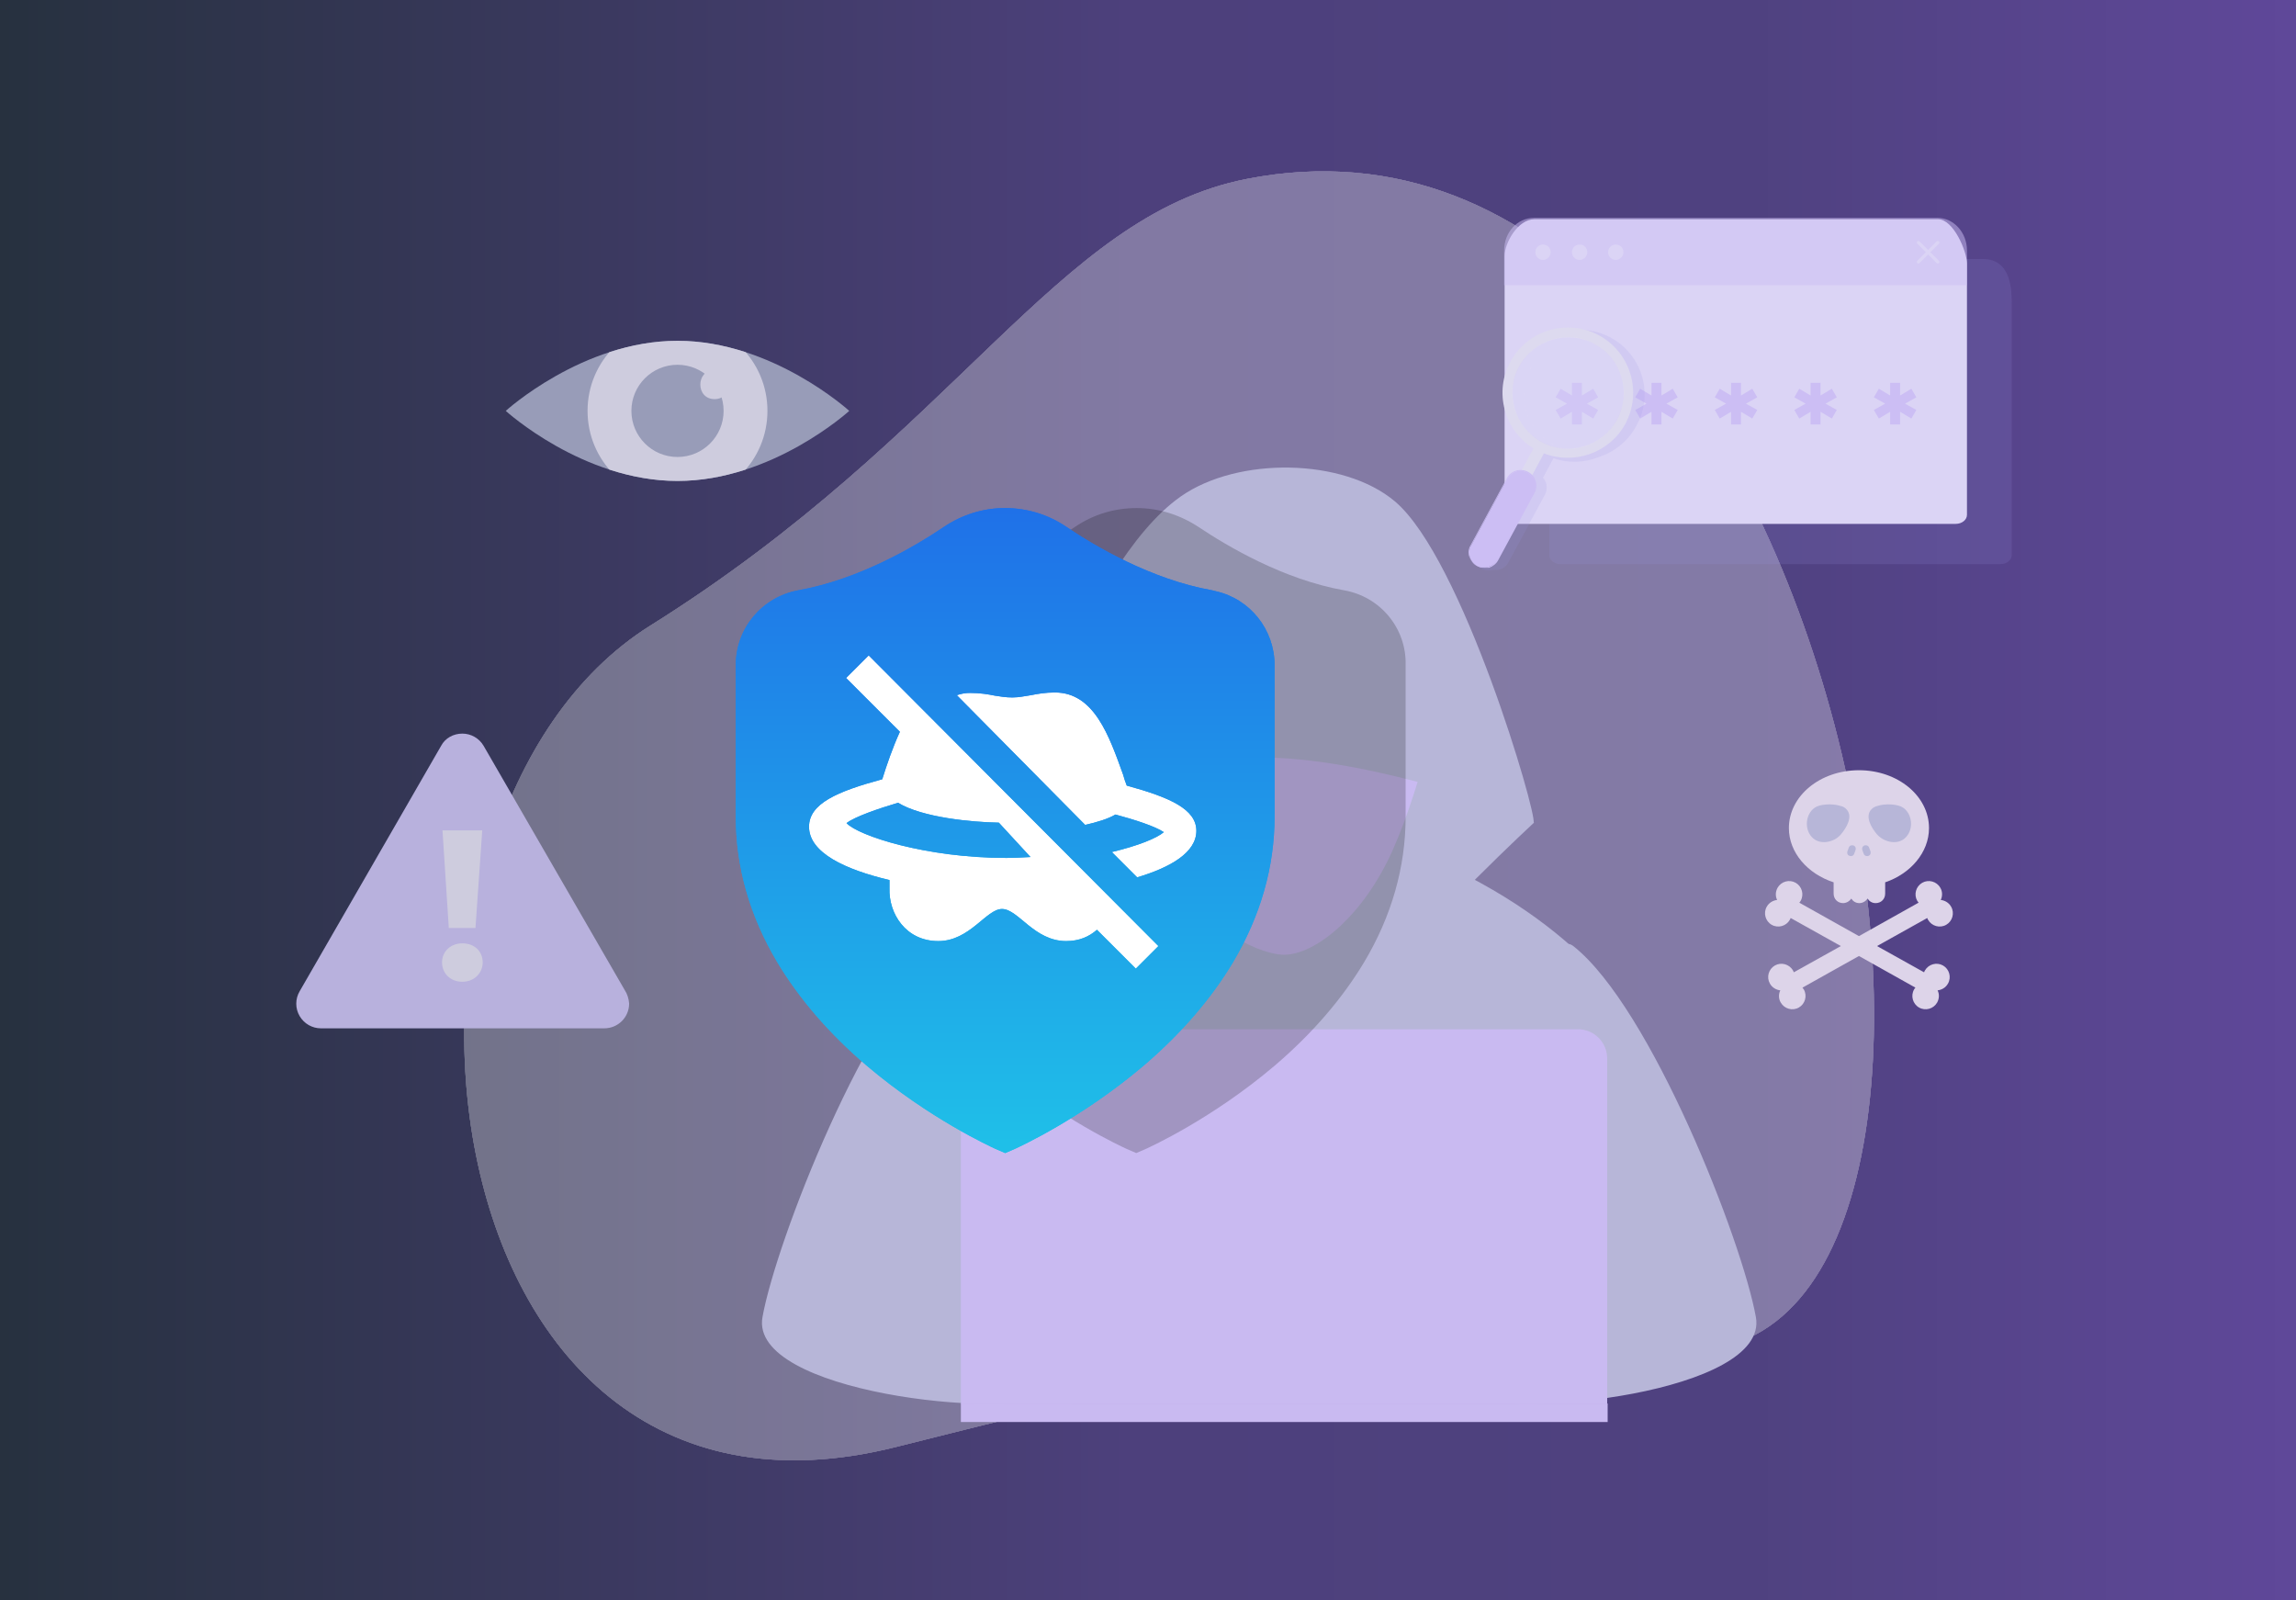 <?xml version="1.0" encoding="utf-8"?>
<!-- Generator: Adobe Illustrator 26.3.1, SVG Export Plug-In . SVG Version: 6.00 Build 0)  -->
<svg version="1.1" xmlns="http://www.w3.org/2000/svg" xmlns:xlink="http://www.w3.org/1999/xlink" x="0px" y="0px"
	 viewBox="0 0 508 354" style="enable-background:new 0 0 508 354;" xml:space="preserve">
<rect x="0" y="0" width="508" height="354" fill="#333333" stroke="none"/>
<style type="text/css">
	.st0{opacity:0.5;fill:url(#SVGID_1_);}
	.st1{opacity:0.3;}
	.st2{fill:#FFFFFF;}
	.st3{opacity:0.5;fill:url(#SVGID_00000003824749104578955730000006990974760593926845_);}
	.st4{opacity:0.5;fill:url(#SVGID_00000168104975143920651240000010591241388737190321_);}
	.st5{opacity:0.5;fill:url(#SVGID_00000060709770242492643060000008416933449319692172_);}
	.st6{opacity:0.5;fill:url(#SVGID_00000020395787768836391850000017082481002428445355_);}
	.st7{opacity:0.5;fill:url(#SVGID_00000013153038360548630410000005946338507779242674_);}
	.st8{opacity:0.5;fill:url(#SVGID_00000171699387526795003050000016845331509106155441_);}
	.st9{fill:#8DD7F0;}
	.st10{opacity:0.5;fill:url(#SVGID_00000153678524982339218650000002142080841781218748_);}
	.st11{fill:#2FC4E5;}
	.st12{opacity:0.5;fill:url(#SVGID_00000157297898270990666060000003624198180232022435_);}
	.st13{fill:#D5E9CD;}
	.st14{fill:#547AC7;}
	.st15{opacity:0.2;fill:#98C187;}
	.st16{fill:#9FCD8E;}
	.st17{fill:#98C187;}
	.st18{fill:#C4DDB3;}
	.st19{fill:#9DCD91;}
	.st20{fill:#BCDEAC;}
	.st21{fill:#A5D29A;}
	.st22{fill:#9BCC8E;}
	.st23{fill:#B1DEB4;}
	.st24{fill:#A2D48A;}
	.st25{opacity:0.2;}
	.st26{fill:#1F1F1F;}
	
		.st27{clip-path:url(#SVGID_00000062890610309061243690000013369550880800749726_);fill:url(#SVGID_00000170993377136621215700000009218778170914830223_);}
	.st28{opacity:0.5;fill:url(#SVGID_00000127745756796484262820000005526642993214528930_);}
	.st29{opacity:0.15;fill:#1F1F1F;}
	.st30{fill:#4EA82E;}
	.st31{fill:#48912A;}
	.st32{fill:#63B22A;}
	.st33{fill:#379E32;}
	.st34{opacity:0.5;}
	.st35{fill:url(#SVGID_00000013895696083866712860000013989973348322220218_);}
	.st36{fill:url(#SVGID_00000143613647105529733930000001085752489837738933_);}
	.st37{fill:#80DD37;}
	.st38{fill:url(#SVGID_00000106139273344722007830000007600411490621614267_);}
	
		.st39{clip-path:url(#SVGID_00000101092757702538599290000005411367033489598593_);fill:url(#SVGID_00000134948709726532302150000016533467787853961919_);}
	.st40{opacity:0.5;fill:url(#SVGID_00000102520242532816269730000009377037408483057289_);}
	.st41{opacity:0.3;fill:#FFFFFF;}
	.st42{fill:#8AD7D5;}
	.st43{opacity:0.5;fill:url(#SVGID_00000019675164603560790660000007379208491688145795_);}
	.st44{fill:#31B6B0;}
	.st45{opacity:0.5;fill:url(#SVGID_00000106143778346690319060000016650397140414922639_);}
	.st46{opacity:0.5;fill:url(#SVGID_00000052066150851328134160000016279128885337961393_);}
	.st47{opacity:0.5;fill:url(#SVGID_00000155869106452322686760000002263101349451743136_);}
	.st48{opacity:0.5;fill:url(#SVGID_00000177460658174457797710000003025048375977753270_);}
	.st49{opacity:0.5;fill:url(#SVGID_00000147901537168670953990000014324981770574252716_);}
	.st50{opacity:0.5;fill:url(#SVGID_00000085252794444838672330000015678778538158075303_);}
	.st51{opacity:0.5;fill:url(#SVGID_00000003082419642142981880000006192662736816632737_);}
	.st52{opacity:0.5;fill:url(#SVGID_00000062171245824321231150000017100417279486780837_);}
	.st53{opacity:0.5;fill:url(#SVGID_00000165226058541571665350000012372179763252929202_);}
	.st54{fill:#D6CBF5;}
	.st55{opacity:0.15;fill:#A694D3;}
	.st56{fill:#B99EEB;}
	.st57{fill:#A694D3;}
	.st58{fill:#B99FE9;}
	.st59{fill:#B8A6F0;}
	.st60{fill:#CDBCF2;}
	
		.st61{clip-path:url(#SVGID_00000100347376972573653960000002610049354078094477_);fill:url(#SVGID_00000087412745032657844290000011580291625307404448_);}
	.st62{fill:#B5A8EF;}
	.st63{opacity:0.5;fill:url(#SVGID_00000170275377145915167060000003005992485342243474_);}
	.st64{opacity:0.15;fill:#5934BF;}
	.st65{fill:#6A37D3;}
	.st66{fill:#5934BF;}
	.st67{fill-rule:evenodd;clip-rule:evenodd;fill:#3A2B62;}
	.st68{fill:#6D28C7;}
	.st69{fill:#6653EA;}
	
		.st70{clip-path:url(#SVGID_00000158010697238437502730000008927941295090589116_);fill:url(#SVGID_00000034796361633700864090000002982915159944780448_);}
	.st71{opacity:0.5;fill:url(#SVGID_00000129190706152597821470000006167478028007689883_);}
	.st72{fill:#EAF5F8;}
	.st73{fill:url(#SVGID_00000051355054325719450940000008341853139707586190_);}
	.st74{opacity:0.4;fill:#3E1774;}
	.st75{fill:#1FBFE8;}
	.st76{fill:#0F9C3C;}
	.st77{fill:#CCE7F8;}
	.st78{fill:url(#SVGID_00000029037425572423859780000001030581022384589196_);}
	.st79{fill:url(#SVGID_00000060030061883689614300000017959207862337091769_);}
	.st80{fill:#9DD0F7;}
	.st81{fill:url(#SVGID_00000165953388333375658140000017745452712504509618_);}
	.st82{fill:url(#SVGID_00000181795653526584057850000009691090410425539231_);}
	.st83{fill:url(#SVGID_00000069388257477602431290000012482803550608285587_);}
	.st84{fill:#3E1774;}
	.st85{fill:url(#SVGID_00000049211395644457649630000011135219046124003500_);}
	.st86{clip-path:url(#SVGID_00000119113373125683981890000013376615904775180478_);}
	.st87{opacity:0;clip-path:url(#SVGID_00000096769206305532572710000016081433890897852805_);}
	.st88{opacity:0;}
	.st89{clip-path:url(#SVGID_00000171704234454154472710000014928323241787985837_);}
	.st90{clip-path:url(#SVGID_00000096769206305532572710000016081433890897852805_);}
	.st91{clip-path:url(#SVGID_00000123425330366801907330000010862719013198965173_);}
	.st92{clip-path:url(#SVGID_00000104689352123858982220000004837558067264034201_);fill:#014C4A;}
	.st93{clip-path:url(#SVGID_00000035499429493928848160000001622159452682696100_);fill:#014C4A;}
	.st94{clip-path:url(#SVGID_00000060735885446535443750000011769033663353724572_);fill:#014C4A;}
	.st95{clip-path:url(#SVGID_00000029004539576591966770000013023919991404509581_);fill:#FFFFFF;}
	.st96{clip-path:url(#SVGID_00000153688666659547401120000011828352622823180729_);fill:#FFFFFF;}
	.st97{clip-path:url(#SVGID_00000180343874364337735800000001873331847235483776_);fill:#303D45;}
	.st98{clip-path:url(#SVGID_00000134956658259183197610000005675525960016827827_);fill:#16ABD8;}
	.st99{clip-path:url(#SVGID_00000102521978974204980240000010274379570532652453_);fill:#FFFFFF;}
	.st100{clip-path:url(#SVGID_00000067919205818035260770000013999600627874053563_);fill:#A3C238;}
	.st101{clip-path:url(#SVGID_00000018931823520442837020000014476872675833526453_);fill:#FFFFFF;}
	.st102{clip-path:url(#SVGID_00000078753225751711538980000001005085200422221735_);fill:#F0482B;}
	.st103{clip-path:url(#SVGID_00000071548865606959772230000008470068823618070718_);fill:#FFFFFF;}
	.st104{opacity:0.15;clip-path:url(#SVGID_00000159434615584630792520000016196807788381387934_);fill:#231F20;}
	.st105{opacity:0.5;fill:url(#SVGID_00000086649997803033552260000003855704777333740169_);}
	.st106{fill:#7DD0C8;}
	.st107{fill:#B0E5ED;}
	.st108{opacity:0.15;fill:#41BACE;}
	.st109{fill:#65CBE4;}
	.st110{fill:#41BACE;}
	.st111{fill:#99DCEC;}
	.st112{fill:#CEEFF0;}
	.st113{fill:#AEE4EE;}
	.st114{fill:#55C5D3;}
	.st115{opacity:0.2;fill:#FFFFFF;}
	.st116{fill:#A8E1EA;}
	.st117{opacity:0.35;}
	.st118{fill:#CBEDEF;}
	.st119{fill:#7DD3EA;}
	.st120{fill:#8DD8D1;}
	.st121{fill:#83D2D6;}
	.st122{opacity:0.5;fill:url(#SVGID_00000087380726292993463630000008165264182827847600_);}
	
		.st123{clip-path:url(#SVGID_00000032609339198315017340000016155743902287580054_);fill:url(#SVGID_00000157988956257956705010000017053603978304983712_);}
	.st124{opacity:0.5;fill:url(#SVGID_00000016073983393118765250000010772748575245426620_);}
	.st125{opacity:0.5;fill:url(#SVGID_00000029030614434003290110000000580114549298690198_);}
	.st126{opacity:0.5;fill:url(#SVGID_00000088121933442683160800000006788805880577037228_);}
	.st127{opacity:0.5;fill:url(#SVGID_00000166641678050578422360000002996311222514146435_);}
	.st128{fill:#40B99D;}
	.st129{fill:#00ADEE;}
	.st130{fill:#0598C6;}
	.st131{opacity:0.1;fill:#1F1F1F;}
	.st132{fill:#1AAAD6;}
	.st133{opacity:0.6;fill:#FFFFFF;}
	.st134{opacity:0.2;fill:#00ADEE;}
	.st135{fill:#55BCD5;}
	.st136{fill:url(#SVGID_00000152255205632270892470000013000573117419320960_);}
	.st137{clip-path:url(#SVGID_00000110442150134650391780000007194374430111816348_);fill:#FFFFFF;}
	.st138{clip-path:url(#SVGID_00000075879857453870303520000013380230328510666891_);fill:#FFFFFF;}
	.st139{opacity:0.5;fill:url(#SVGID_00000050636410142130082020000004776391434700962462_);}
	.st140{fill:url(#SVGID_00000163764691485082064380000002892400758855116985_);}
	.st141{clip-path:url(#SVGID_00000085948161138401828690000011024089155564764303_);fill:#FFFFFF;}
	.st142{clip-path:url(#SVGID_00000150104593930872697220000012913343578360539544_);fill:#FFFFFF;}
	.st143{opacity:0.5;fill:url(#SVGID_00000040544451176710055170000012073383232224314264_);}
	.st144{fill:url(#SVGID_00000165921507220617283530000016918456486924927669_);}
	.st145{clip-path:url(#SVGID_00000168079323093317666450000017231796761190956171_);fill:#FFFFFF;}
	.st146{clip-path:url(#SVGID_00000159435965445601947530000009535643630789003961_);fill:#FFFFFF;}
	.st147{fill:#A3AECF;}
	.st148{fill:#AFDFDC;}
	.st149{fill:#BADAD7;}
	.st150{opacity:0.5;fill:url(#SVGID_00000119837598219864638590000001594594786602395024_);}
	.st151{opacity:0.3;clip-path:url(#SVGID_00000178187429942688309110000014319820687818768033_);}
	.st152{clip-path:url(#SVGID_00000134211332955225343700000002648336163351839361_);}
	.st153{fill:#BDD7D7;}
	.st154{fill:#BBD8D7;}
	.st155{fill:#D1E8CB;}
	.st156{fill:#97CB76;}
	.st157{fill:#86CCE5;}
	.st158{fill:#DFC7D5;}
	.st159{opacity:0.15;fill:#AA8A9E;}
	.st160{fill:#CAA0B8;}
	.st161{fill:#B795AA;}
	.st162{fill:#DBC0CF;}
	.st163{fill:#CC9FB6;}
	.st164{fill:#DABBCA;}
	
		.st165{clip-path:url(#SVGID_00000042003756610278454610000014692737267065861781_);fill:url(#SVGID_00000045592513892794676090000004571676212536884115_);}
	.st166{fill:#C6849F;}
	.st167{opacity:0.15;fill:#B795AA;}
	.st168{fill:#B287A1;}
	.st169{fill:#E3CFDB;}
	.st170{fill:#C59EB8;}
	.st171{fill:#D6C8D1;}
	.st172{fill:#C391AD;}
	.st173{fill:#AD80A5;}
	.st174{opacity:0.15;}
	.st175{fill:#F29214;}
	.st176{fill:#FFAD31;}
	
		.st177{clip-path:url(#SVGID_00000052814537690367175470000001181323684027542938_);fill:url(#SVGID_00000049925351257759968580000000242001378617805456_);}
	.st178{fill:#EF8C48;}
	.st179{fill:#F4B338;}
	.st180{fill:#CBE5F4;}
	.st181{opacity:0.15;fill:#76C5DD;}
	.st182{fill:#8ED1EC;}
	.st183{fill:#76C5DD;}
	.st184{fill:#8BC8EC;}
	.st185{fill:#8ED6E5;}
	.st186{fill:#C2E0EF;}
	.st187{fill:#90CCEE;}
	.st188{fill:#CCEAF5;}
	.st189{fill:#2EAFDF;}
	.st190{fill:#2D96D9;}
	.st191{fill:url(#SVGID_00000156568396189690991130000009865507797234583178_);}
	.st192{fill:url(#SVGID_00000111884544983351848900000010773618480041563046_);}
	.st193{fill:url(#SVGID_00000054979118393033272510000003991626727626123951_);}
	.st194{fill:url(#SVGID_00000182504493928650306500000017339973522283444374_);}
	.st195{fill:url(#SVGID_00000180338745870299787450000009822899902832537737_);}
	.st196{fill:url(#SVGID_00000022559381137993131940000002092891820988340632_);}
	.st197{fill:url(#SVGID_00000078035153415848657280000001436051365384225945_);}
	.st198{fill:url(#SVGID_00000134947230406828027070000005999761002735129493_);}
	.st199{fill:url(#SVGID_00000014635274211587835870000010283490928630952604_);}
	.st200{fill:url(#SVGID_00000047742012937206955350000003916015603735366809_);}
	.st201{fill:url(#SVGID_00000060017295153469677700000003167659143833595305_);}
	.st202{fill:url(#SVGID_00000039839614991018079820000016402089178042674075_);}
	.st203{fill:url(#SVGID_00000018223521840915375630000000949041801515423926_);}
	.st204{fill:url(#SVGID_00000008852501908027480660000015456779066306193035_);}
	.st205{fill:url(#SVGID_00000095331742364311865810000011401831957112026000_);}
	.st206{fill:url(#SVGID_00000025440233240727892770000015155293003760002990_);}
	.st207{fill:url(#SVGID_00000072244722464747337440000012849341227221570949_);}
	.st208{fill:url(#SVGID_00000170273707089019567820000009883622756805988771_);}
	.st209{fill:url(#SVGID_00000072991568045803449970000012710021855914999955_);}
	.st210{fill:url(#SVGID_00000027590914931501283660000011888488344000400519_);}
	.st211{fill:url(#SVGID_00000119083086976625223000000016073753478539857055_);}
	.st212{fill:url(#SVGID_00000151514304763402282730000005986354071994049447_);}
	.st213{fill:url(#SVGID_00000085230446090510543470000008109994478062551231_);}
	.st214{fill:url(#SVGID_00000097458562860040214410000015121272686145207953_);}
	.st215{fill:url(#SVGID_00000159432431196319435570000002125313945529963907_);}
	.st216{fill:url(#SVGID_00000122687623342732672840000015351951385023966377_);}
	.st217{fill:url(#SVGID_00000170272631528782871480000009026609306060864950_);}
	.st218{fill:url(#SVGID_00000053523144517411416220000012212311092049823929_);}
	.st219{fill:url(#SVGID_00000168102006842000084700000000111810701297272199_);}
	.st220{fill:url(#SVGID_00000031166112871435073520000003202463210865974959_);}
	.st221{fill:url(#SVGID_00000101082385674242037250000004214631405152147876_);}
	.st222{fill:#EDD8D5;}
	.st223{opacity:0.15;fill:#BA8C8C;}
	.st224{fill:#D9A3A3;}
	.st225{fill:#CC9B9B;}
	.st226{fill:#DBC1BF;}
	.st227{fill:#D5A2AA;}
	.st228{fill:#E1C0C3;}
	.st229{fill:#D6A1A7;}
	.st230{fill:#EBD5D7;}
	
		.st231{clip-path:url(#SVGID_00000080885923876602255090000003331745448381140109_);fill:url(#SVGID_00000175309103984271479780000004958963920647398825_);}
	.st232{fill:#C59BBF;}
	.st233{fill:#D3A397;}
	.st234{fill:#F0D9D3;}
	.st235{fill:#EAC7C4;}
	.st236{fill:#DDC7C3;}
	.st237{fill:#E3B2A1;}
	.st238{fill:#E0A594;}
	.st239{fill:#A1B4DE;}
	.st240{fill:#CAD8F2;}
	.st241{opacity:0.15;fill:#839DBA;}
	.st242{fill:#8FABD0;}
	.st243{fill:#839DBA;}
	.st244{fill:#99B4E5;}
	.st245{fill:#ADBFDB;}
	.st246{fill:#ABC1EA;}
	.st247{fill:#C2D6F1;}
	.st248{fill:#7AA6D3;}
	
		.st249{clip-path:url(#SVGID_00000139272350838959211500000000855531381066313616_);fill:url(#SVGID_00000174575874291860199160000004632934656688549809_);}
	.st250{fill:#85A9D3;}
	.st251{fill:#A1C1EA;}
	.st252{fill:#356D8E;}
	.st253{fill:#2D5E77;}
	.st254{fill:#00589A;}
	.st255{fill:url(#SVGID_00000044178537516932798710000010081333566487095460_);}
	.st256{fill:url(#SVGID_00000039855715070836756770000007713887044764906677_);}
	.st257{fill:url(#SVGID_00000116945705491680854260000000952192719638999205_);}
	.st258{opacity:0.2;fill:url(#SVGID_00000054263487200045503770000010968734667456798349_);}
	
		.st259{clip-path:url(#SVGID_00000121267851327228246310000016729065163509608078_);fill:url(#SVGID_00000052087532688013634720000010755844100104589488_);}
	.st260{fill:url(#SVGID_00000039818426845440980450000008702445787309696420_);}
	.st261{fill:#D1E4E2;}
	.st262{opacity:0.15;fill:#83A4A5;}
	.st263{fill:#96B9BD;}
	.st264{fill:#8CAEAF;}
	.st265{fill:#9DC0BA;}
	.st266{fill:#98BBC1;}
	.st267{fill:#AAC5C8;}
	.st268{fill:#87ABBC;}
	.st269{fill:#83A4A5;}
	.st270{fill:#D0E3E1;}
	.st271{fill:#98C1B9;}
	
		.st272{clip-path:url(#SVGID_00000098907532150654575280000004402990443867561652_);fill:url(#SVGID_00000003068922695789054490000005574207836621446071_);}
	.st273{fill:#8EBCB2;}
	.st274{fill:#A1BEC8;}
	.st275{fill:#CEE0E4;}
	.st276{opacity:0.32;}
	.st277{fill:#3C8085;}
	.st278{fill:#387677;}
	.st279{fill:#43937D;}
	
		.st280{clip-path:url(#SVGID_00000064324988832774381720000004789501971162561152_);fill:url(#SVGID_00000163057564543910602500000014196806358033587889_);}
	.st281{fill:#A688BE;}
	.st282{fill:#C3B2D4;}
	.st283{fill:#A79BBF;}
	.st284{fill:#C6BED5;}
	.st285{fill:none;stroke:#A090BA;stroke-width:6;stroke-linecap:round;stroke-miterlimit:10;stroke-dasharray:14;}
	.st286{fill:#B89EE8;}
	.st287{fill:#C4ACEB;}
	.st288{fill:#809BC8;}
	.st289{fill:url(#SVGID_00000120558139740763593540000013128024091675828108_);}
	.st290{fill:url(#SVGID_00000126301311982352870820000014779690902048645791_);}
	.st291{fill:#D0E2F2;}
	.st292{fill:#C5DCED;}
	.st293{fill:#AAD3E7;}
	.st294{fill:#85C1D9;}
	.st295{fill:#692E92;}
	.st296{fill:#5C2B82;}
	.st297{fill:#0272B7;}
	.st298{opacity:0.2;fill:#1F1F1F;}
	.st299{fill:#6C4C94;}
	.st300{opacity:0.3;fill:none;stroke:#6E6A96;stroke-width:6;stroke-linecap:round;stroke-miterlimit:10;stroke-dasharray:14;}
	.st301{fill:#6B3D93;}
	
		.st302{clip-path:url(#SVGID_00000158028191829540493450000009976083935249942912_);fill:url(#SVGID_00000000926642600392223210000004918020398821485706_);}
	.st303{clip-path:url(#SVGID_00000125591343450453183410000006653659563197569465_);fill:#96D0E6;}
	.st304{fill:#96D0E8;}
	.st305{fill:#DFE9F2;}
	.st306{clip-path:url(#SVGID_00000142169609488035697160000005768290587031153076_);fill:#96D0E6;}
	.st307{fill:#12A7D1;}
	.st308{fill:#F7F9FF;}
	.st309{clip-path:url(#SVGID_00000101099031664573862870000008574133177582467764_);fill:#065677;}
	.st310{fill:#FEEFDC;}
	.st311{opacity:0.15;fill:#F6BE81;}
	.st312{fill:#F6BE81;}
	.st313{fill:#F2B170;}
	.st314{fill:#FFE7CC;}
	.st315{fill:#FDD18F;}
	.st316{fill:#FCD08F;}
	
		.st317{clip-path:url(#SVGID_00000098932221148440043150000009069412011560467123_);fill:url(#SVGID_00000067937351727313589890000017700031081394313106_);}
	.st318{opacity:0.15;fill:#F2B170;}
	.st319{fill:#F8C584;}
	.st320{fill:#D0E5CD;}
	.st321{fill:#E6AA90;}
	.st322{fill:#EABAB2;}
	.st323{fill:#BA555B;}
	.st324{fill:#994A53;}
	
		.st325{clip-path:url(#SVGID_00000039122090402969596400000012328986395239031473_);fill:url(#SVGID_00000070077662594228890920000003706325434030088070_);}
	.st326{fill:#862A90;}
	.st327{fill:#CE6B28;}
	.st328{fill:#EF8025;}
	.st329{fill:#C6B9D3;}
	.st330{opacity:0.15;fill:#9383A8;}
	.st331{fill:#A690BE;}
	.st332{fill:#9383A8;}
	.st333{fill:#A99BBC;}
	.st334{fill:#BBABCE;}
	.st335{fill:#A68EBE;}
	.st336{fill:#C4B8D3;}
	
		.st337{clip-path:url(#SVGID_00000011732947609334071470000017567582544505771965_);fill:url(#SVGID_00000083775103286996604380000002485074079850527152_);}
	.st338{fill:#C7A0BB;}
	.st339{fill:#E1C5DB;}
	.st340{opacity:0.15;fill:#753265;}
	.st341{fill:#883971;}
	.st342{fill:#753265;}
	.st343{fill:#953667;}
	
		.st344{clip-path:url(#SVGID_00000168798730443367273740000015797027698875387527_);fill:url(#SVGID_00000126324566631899956840000001442095618664371846_);}
	.st345{fill:url(#SVGID_00000059273575450953114390000009508277740396297616_);}
	.st346{fill:url(#SVGID_00000178167697304487858380000002397872677878336178_);}
	.st347{fill:url(#SVGID_00000108294192581261889770000007478343189726790809_);}
	.st348{fill:url(#SVGID_00000075150220239546622720000005792111064381176734_);}
	.st349{fill:url(#SVGID_00000040570444419801526040000001403036241475441829_);}
	.st350{fill:url(#SVGID_00000110454152411182613310000003367372843402243490_);}
	.st351{fill:url(#SVGID_00000021798178568551604030000001885654406856210351_);}
	.st352{fill:url(#SVGID_00000160876199930986127750000011166177615217047943_);}
	.st353{fill:url(#SVGID_00000095323772627887980920000015250494078026806419_);}
	.st354{fill:url(#SVGID_00000145016815190149200670000007080914830898418070_);}
	.st355{fill:url(#SVGID_00000083800770661578578420000012954303571939267258_);}
	.st356{fill:url(#SVGID_00000127745706186599154680000006291957397534326406_);}
	.st357{fill:url(#SVGID_00000068671649919521911940000007001288591292776614_);}
	.st358{fill:url(#SVGID_00000162341550643044446630000013762994823797104547_);}
	.st359{fill:url(#SVGID_00000124855218690964037920000009363537857544090514_);}
	.st360{fill:url(#SVGID_00000030472809647480334610000006084522411620809650_);}
	.st361{fill:#A2335D;}
	.st362{fill:#7B3B7B;}
	.st363{fill:#A5E0EE;}
	.st364{fill:#CBEDEE;}
	.st365{opacity:0.3;fill:#31B6B0;}
	.st366{fill:#8DD7DA;}
	.st367{fill:#D4EEEF;}
	.st368{fill:#8FDAEF;}
	.st369{fill:url(#_x3C_Path_x3E__00000150097076125885895050000010886261348513023646_);}
	.st370{fill:url(#_x3C_Path_x3E__00000049196986867964091190000000463278921084999595_);}
	.st371{fill:url(#_x3C_Path_x3E__00000090268936316695967600000014598384413188290176_);}
	.st372{fill:#8DC9C9;}
	.st373{fill:#D6F2F6;}
	.st374{fill:#A1DFF4;}
	.st375{fill:#C7E0E2;}
	.st376{fill:#9ADBDF;}
	.st377{fill:#8FD7D3;}
	.st378{fill:#CCF0E9;}
	.st379{fill:#B2E5E9;}
	.st380{fill:#8AD7D9;}
	.st381{fill:#F7F4FB;}
	.st382{fill:url(#_x3C_Path_x3E__00000117673286893542489220000003850310439546503318_);}
	.st383{fill:url(#_x3C_Path_x3E__00000011032725731907764870000017215858276267471546_);}
	.st384{fill:url(#_x3C_Path_x3E__00000132058198200944600160000004490262862325268890_);}
	.st385{fill:#2E9E96;}
	.st386{clip-path:url(#SVGID_00000157307412276852923760000003040250178653153957_);fill:#CE9EB6;}
	.st387{clip-path:url(#SVGID_00000157307412276852923760000003040250178653153957_);fill:#E4C5D4;}
	.st388{fill:#E4C5D4;}
	.st389{clip-path:url(#SVGID_00000157996629094286787240000000073114943070842794_);fill:#953667;}
	.st390{clip-path:url(#SVGID_00000157996629094286787240000000073114943070842794_);fill:#FFFFFF;}
	.st391{clip-path:url(#SVGID_00000031923982099299113760000002109809549779789502_);fill:#EF8C48;}
	.st392{clip-path:url(#SVGID_00000031923982099299113760000002109809549779789502_);fill:#FFFFFF;}
	.st393{clip-path:url(#SVGID_00000031923982099299113760000002109809549779789502_);fill:#FFAD31;}
	.st394{fill:#C0ABD3;}
	.st395{fill:#AA8EC1;}
	.st396{fill:#C0D7D5;}
	.st397{fill:#80B3A8;}
	.st398{clip-path:url(#SVGID_00000128455985136925948810000004804848056153683108_);fill:#A89EC0;}
	.st399{clip-path:url(#SVGID_00000128455985136925948810000004804848056153683108_);fill:#C4BCD1;}
	.st400{fill:#C4BCD1;}
	.st401{clip-path:url(#SVGID_00000011722761984010428580000000619525101103380401_);fill:#6E6A96;}
	.st402{clip-path:url(#SVGID_00000011722761984010428580000000619525101103380401_);fill:#FFFFFF;}
	.st403{fill:#D6C5F1;}
	.st404{fill:#B99BE5;}
	.st405{fill:#D2BFEC;}
	.st406{fill:#A67ADB;}
	.st407{fill:#B7A2ED;}
	.st408{clip-path:url(#SVGID_00000034088273983273459710000007622875658838763701_);fill:#B8A3F0;}
	.st409{clip-path:url(#SVGID_00000034088273983273459710000007622875658838763701_);fill:#BFB3F1;}
	.st410{fill:#BFB3F1;}
	.st411{fill:#D4CCF1;}
	.st412{clip-path:url(#SVGID_00000052782589619051370660000017751087211921274031_);fill:#6A37D3;}
	.st413{clip-path:url(#SVGID_00000052782589619051370660000017751087211921274031_);fill:#FFFFFF;}
	.st414{opacity:0.5;fill:url(#SVGID_00000062166711295325529850000003008128693810409399_);}
	.st415{fill:#B7B6D8;}
	.st416{fill:#C9BAF1;}
	.st417{fill:#B8B1DD;}
	.st418{fill:#CECCDE;}
	.st419{fill:#9C95E5;}
	.st420{fill:#DBD4F5;}
	.st421{fill:#CCBEF4;}
	.st422{opacity:0.15;fill:#9C95E5;}
	.st423{fill:#DDDAEF;}
	.st424{clip-path:url(#SVGID_00000162342182113416850800000012956547660128127365_);fill:#989CB8;}
	.st425{clip-path:url(#SVGID_00000162342182113416850800000012956547660128127365_);fill:#CECCDE;}
	.st426{fill:#DDD4E9;}
	.st427{fill:url(#SVGID_00000168117953437000521040000005978901023654845345_);}
	.st428{fill:#1B304C;}
	.st429{fill:#6D51CF;}
	.st430{fill:#8B5DFF;}
	.st431{fill:url(#SVGID_00000045598748556676611400000009997039089598574782_);}
	.st432{fill:url(#SVGID_00000014610352525586094020000004675340021035109027_);}
	.st433{clip-path:url(#SVGID_00000160900901564799966200000005117879742105117854_);fill:#1B304C;}
	.st434{clip-path:url(#SVGID_00000160900901564799966200000005117879742105117854_);fill:#FFFFFF;}
	.st435{opacity:0.5;fill:url(#SVGID_00000031201833012304758850000013301886403682991027_);}
	.st436{fill:#F8E5E7;}
	.st437{opacity:0.15;fill:#B2AACE;}
	.st438{fill:#C6BAE8;}
	.st439{fill:#B2AACE;}
	.st440{fill:#F5D5D6;}
	.st441{fill:#EFD4D9;}
	.st442{fill:#DCD0E8;}
	.st443{fill:#F2C5C0;}
	.st444{opacity:0.6;}
	.st445{fill:#E4D8EE;}
	.st446{fill:#D6CBED;}
	.st447{opacity:0.2;fill:#AFA1E2;}
	.st448{fill:#E0DBEF;}
	.st449{clip-path:url(#SVGID_00000116216217898948727250000013632836230083731639_);fill:#E7C2C9;}
	.st450{clip-path:url(#SVGID_00000116216217898948727250000013632836230083731639_);fill:#FBDFDC;}
	.st451{fill:#FBDFDC;}
	.st452{fill:#FBE8E4;}
	.st453{fill:#E7C2C9;}
	.st454{fill:url(#Combined-Shape_00000179610677391729348770000003977072618207927941_);}
	.st455{fill:url(#SVGID_00000068658319896211147500000015500030937386112691_);}
	.st456{fill:#5054EC;}
	.st457{fill:#EF7964;}
	.st458{fill:#D0727E;}
	.st459{opacity:0.5;fill:#5054EC;}
	.st460{clip-path:url(#SVGID_00000139260776517912732650000016643692950899976579_);fill:#5054EC;}
	.st461{clip-path:url(#SVGID_00000139260776517912732650000016643692950899976579_);fill:#FFFFFF;}
	.st462{fill:url(#Combined-Shape_00000101787155364425496810000010724150587486459830_);}
	.st463{clip-path:url(#SVGID_00000054956682550534687180000013793094178908367254_);fill:#F6BE81;}
	.st464{clip-path:url(#SVGID_00000054956682550534687180000013793094178908367254_);fill:#FEEFDC;}
	.st465{clip-path:url(#SVGID_00000054956682550534687180000013793094178908367254_);fill:#FCD08F;}
	.st466{fill:#8BC2E9;}
	
		.st467{clip-path:url(#SVGID_00000149352367160556154530000007006779049597592736_);fill:url(#SVGID_00000012448659000272910880000012479635268019597459_);}
	
		.st468{clip-path:url(#SVGID_00000023276402040079891630000007005093768179620507_);fill:url(#SVGID_00000119088162246735877110000009565478643621481386_);}
	.st469{fill:#9BCCED;}
	.st470{opacity:0.3;fill:#2D96D9;}
	.st471{opacity:0.3;fill:#1F1F1F;}
	.st472{fill:url(#SVGID_00000070814422067742178430000007607164253672219524_);}
	.st473{fill:url(#SVGID_00000031198283238762704150000005331601058527693459_);}
	.st474{fill:url(#SVGID_00000042725827442151801620000010162232958020425915_);}
	.st475{fill:url(#SVGID_00000037667683978662453920000002869570746323735990_);}
	.st476{fill:url(#SVGID_00000163754508649830564150000002405031223402297507_);}
	.st477{fill:url(#SVGID_00000077317993588566556460000010514880331373024434_);}
	.st478{fill:url(#SVGID_00000099640996785421785350000015015743233684244650_);}
	.st479{fill:url(#SVGID_00000112624798819866216820000000113316887596441534_);}
	.st480{fill:url(#SVGID_00000035507063602434866090000005794789747497497475_);}
	.st481{fill:url(#SVGID_00000022551389184831954140000001952953537019675782_);}
	.st482{fill:url(#SVGID_00000129201324362650050310000006846261575952470925_);}
	.st483{fill:url(#SVGID_00000173154045022921164480000011602493450150463412_);}
	.st484{fill:url(#SVGID_00000178883399332465131580000012855352993211095456_);}
	.st485{fill-rule:evenodd;clip-rule:evenodd;fill:#FFFFFF;}
	.st486{clip-path:url(#SVGID_00000000926265819152561460000007307105422349186987_);fill:#FFFFFF;}
	.st487{fill:url(#SVGID_00000143604131663757179590000014066020450530390145_);}
	.st488{clip-path:url(#SVGID_00000111173199259235276670000002031258578133213105_);fill:#FFFFFF;}
	.st489{clip-path:url(#SVGID_00000137096298282376263400000001821409709523081910_);fill:#FFFFFF;}
	.st490{clip-path:url(#SVGID_00000137106306523769026540000015434641275626580387_);fill:#FFFFFF;}
	.st491{opacity:0.15;clip-path:url(#SVGID_00000049935091289179517870000012926058144574859914_);fill:#231F20;}
	.st492{fill:url(#SVGID_00000168111341205266973070000001337017581006040737_);}
	.st493{fill:#6BCDF0;}
	.st494{fill:#7ED4ED;}
	.st495{fill:#8BD7E8;}
	.st496{opacity:0.35;fill:#00ADEE;}
	.st497{fill:url(#SVGID_00000097489798042072922040000012111112346657826189_);}
	.st498{fill:url(#SVGID_00000143603314641844747560000000598907769096641935_);}
	.st499{fill:url(#SVGID_00000119816119219495748720000001400420208312731323_);}
	.st500{fill:url(#SVGID_00000090978593162303478520000007372020505803701405_);}
	.st501{fill:url(#SVGID_00000119112879000694957140000017356823679910395302_);}
	.st502{fill:url(#SVGID_00000018222254719716626590000006043347335440733069_);}
	.st503{fill:url(#SVGID_00000170980824125418181920000018179235614321973891_);}
	.st504{fill:url(#SVGID_00000074432606617863848110000016104487532317747378_);}
	.st505{fill:url(#SVGID_00000111884300466888524970000008664238062758321336_);}
	.st506{fill:url(#SVGID_00000045618755517151535540000001675298257278671761_);}
	.st507{fill:url(#SVGID_00000166636956603960804240000001131784106998880421_);}
	.st508{fill:url(#SVGID_00000164482339646473426440000003073777143670415010_);}
	.st509{fill:url(#SVGID_00000024720195299120991450000008845818595972040599_);}
	.st510{fill:url(#SVGID_00000175316710858994875280000004454960267206520497_);}
	.st511{fill:url(#SVGID_00000070087886794299187110000008968038603671753145_);}
	.st512{fill:url(#SVGID_00000088092159458149425290000009842617284884741779_);}
	.st513{fill:url(#SVGID_00000111911251475032494060000007523243622903288742_);}
	.st514{fill:url(#SVGID_00000057130517236846245770000001406300228030332855_);}
	.st515{fill:url(#SVGID_00000116936387281471829270000012251320615337616316_);}
	.st516{fill:url(#SVGID_00000044144804329176195960000013976274482918043786_);}
	.st517{fill:url(#SVGID_00000090998931838840032000000003747553097254203280_);}
	.st518{fill:url(#SVGID_00000169530906304980432360000009912458952417638843_);}
	.st519{fill:url(#SVGID_00000064336045503099061880000012660018978379668366_);}
	.st520{fill:url(#SVGID_00000049910587269797793270000004935135413591238801_);}
	.st521{fill:url(#SVGID_00000108283099888081445260000010056168257338486448_);}
	.st522{fill:url(#SVGID_00000158727083912217769290000017292716831878192296_);}
	.st523{fill:url(#SVGID_00000165221095989454493040000007465198764843652501_);}
	.st524{fill:url(#SVGID_00000106106298214491169660000014118499266300005810_);}
	.st525{fill:url(#SVGID_00000044858466701821990760000002301431567852929678_);}
	.st526{fill:url(#SVGID_00000022561737751523070590000005626970076461753512_);}
	.st527{fill:url(#SVGID_00000054987594759804895180000014306666382738813369_);}
	.st528{fill:#89B0B7;}
	.st529{fill:#A2C4C5;}
	.st530{fill:#ABC8CE;}
	.st531{fill:#8AB1B6;}
	.st532{fill:#8EBABB;}
	.st533{fill:#88AEBB;}
	.st534{fill:url(#SVGID_00000099637419557126134330000002076472108680616586_);}
	.st535{fill:url(#SVGID_00000166667713081185874180000013089093108987841161_);}
	.st536{fill:#57BC9D;}
	.st537{fill:#387763;}
	.st538{fill:url(#SVGID_00000105421372994890712250000001924885232663335833_);}
	.st539{opacity:0.53;}
	.st540{clip-path:url(#SVGID_00000096044840815533421600000012468048210995558024_);fill:#FFFFFF;}
	.st541{fill:url(#SVGID_00000015346127727911080280000011474286661160531898_);}
	.st542{fill:url(#SVGID_00000039847932223055865870000012695273709955624344_);}
	.st543{fill:url(#SVGID_00000083805804963749146820000009198019421790642095_);}
	.st544{opacity:8.000000e-02;fill:url(#SVGID_00000101073185874411374250000013359828267638621355_);}
	.st545{opacity:8.000000e-02;fill:url(#SVGID_00000124868305563617950040000004102634755127076497_);}
	.st546{opacity:8.000000e-02;fill:url(#SVGID_00000023279863465399655490000013766601840076987816_);}
	.st547{opacity:8.000000e-02;fill:url(#SVGID_00000070810848578730164960000014613274846706347452_);}
	.st548{opacity:8.000000e-02;fill:url(#SVGID_00000026877835205486602760000003396255588456359103_);}
	.st549{opacity:8.000000e-02;fill:url(#SVGID_00000050624994428645935880000017419692612164391341_);}
	.st550{opacity:8.000000e-02;fill:url(#SVGID_00000109006037023499589610000014486904946130010026_);}
	.st551{opacity:8.000000e-02;fill:url(#SVGID_00000103252330570850836480000004537270606721691286_);}
	.st552{opacity:8.000000e-02;fill:url(#SVGID_00000063633179737239377650000013951324431520643730_);}
	.st553{opacity:8.000000e-02;fill:url(#SVGID_00000119099777208066822900000012443175880943115955_);}
	.st554{opacity:8.000000e-02;fill:url(#SVGID_00000070832576441201078220000001770985326851669941_);}
	.st555{opacity:8.000000e-02;fill:url(#SVGID_00000052822708605079571740000016839855363151906973_);}
	.st556{opacity:8.000000e-02;fill:url(#SVGID_00000060715010298025307000000004950157060233409214_);}
	.st557{opacity:8.000000e-02;fill:url(#SVGID_00000146486984354032581570000013011512099616077459_);}
	.st558{opacity:8.000000e-02;fill:url(#SVGID_00000113315937735326148370000000079636200112062384_);}
	.st559{opacity:8.000000e-02;fill:url(#SVGID_00000151523489666677624870000014270767192133476526_);}
	.st560{opacity:8.000000e-02;fill:url(#SVGID_00000127762069699710799420000004535871179994660028_);}
	.st561{opacity:8.000000e-02;fill:url(#SVGID_00000026851799927197417740000017480300097040805265_);}
	.st562{opacity:8.000000e-02;fill:url(#SVGID_00000163759436510023856080000001212191896833112727_);}
	.st563{opacity:8.000000e-02;fill:url(#SVGID_00000101099354609028284060000009685284534768316578_);}
	.st564{opacity:8.000000e-02;fill:url(#SVGID_00000085955307394958062450000013573585508888164263_);}
	.st565{opacity:8.000000e-02;fill:url(#SVGID_00000135690281852950710970000004675458766130720134_);}
	.st566{opacity:8.000000e-02;fill:url(#SVGID_00000031892253934748669240000005702988836092511620_);}
	.st567{opacity:8.000000e-02;fill:url(#SVGID_00000015340766425014315990000017754472716674424478_);}
	.st568{opacity:8.000000e-02;fill:url(#SVGID_00000075156847126849336600000014672015225702996367_);}
	.st569{opacity:8.000000e-02;fill:url(#SVGID_00000165199689687228615740000013595972230342807173_);}
	.st570{opacity:8.000000e-02;fill:url(#SVGID_00000001632751001498045970000011913894855869847478_);}
	.st571{opacity:8.000000e-02;fill:url(#SVGID_00000115473901642739893850000011273606842593536414_);}
	.st572{opacity:8.000000e-02;fill:url(#SVGID_00000137848919120222229490000018026440224610141314_);}
	.st573{opacity:8.000000e-02;fill:url(#SVGID_00000067942158099105640140000004727810874512011434_);}
	.st574{opacity:8.000000e-02;fill:url(#SVGID_00000083790914684009416050000004839111761266713736_);}
	.st575{opacity:8.000000e-02;fill:url(#SVGID_00000093862716119948738440000015265580814689871494_);}
	.st576{opacity:8.000000e-02;fill:url(#SVGID_00000100381034805533117850000011016080920368442526_);}
	.st577{opacity:8.000000e-02;fill:url(#SVGID_00000147196769910370591380000015849120551038284164_);}
	.st578{opacity:8.000000e-02;fill:url(#SVGID_00000022522121526823121080000003406161432762068901_);}
	.st579{opacity:8.000000e-02;fill:url(#SVGID_00000091701647801602456270000006163170793997103286_);}
	.st580{opacity:8.000000e-02;fill:url(#SVGID_00000056410996004703882810000015032651969243657139_);}
	.st581{opacity:8.000000e-02;fill:url(#SVGID_00000165924115549091589180000006720815152527209609_);}
	.st582{opacity:8.000000e-02;fill:url(#SVGID_00000034793187120699049580000003967848841085155759_);}
	.st583{opacity:8.000000e-02;fill:url(#SVGID_00000111151275250537291770000002323700038859843727_);}
	.st584{opacity:8.000000e-02;fill:url(#SVGID_00000150813010244621094430000004449570340783074197_);}
	.st585{opacity:8.000000e-02;fill:url(#SVGID_00000116921624571975033280000007541386949606708922_);}
	.st586{opacity:8.000000e-02;fill:url(#SVGID_00000142859023438432129070000003102038006090430375_);}
	.st587{opacity:8.000000e-02;fill:url(#SVGID_00000117668056432164244240000012351019817237743768_);}
	.st588{opacity:8.000000e-02;fill:url(#SVGID_00000040546427086124459240000005436583621582495130_);}
	.st589{opacity:8.000000e-02;fill:url(#SVGID_00000112619085838980339680000010939511781185546646_);}
	.st590{opacity:8.000000e-02;fill:url(#SVGID_00000146473824516834462790000006952145103669533611_);}
	.st591{opacity:8.000000e-02;fill:url(#SVGID_00000160904809106509537410000015766324507194778254_);}
	.st592{opacity:8.000000e-02;fill:url(#SVGID_00000147210356066532799380000002010584565626856339_);}
	.st593{opacity:8.000000e-02;fill:url(#SVGID_00000005247586300408009050000016631102727518582197_);}
	.st594{opacity:8.000000e-02;fill:url(#SVGID_00000128471713651196548620000011401194182427556537_);}
	.st595{opacity:8.000000e-02;fill:url(#SVGID_00000178903604377390307900000009136658775654451850_);}
	.st596{opacity:8.000000e-02;fill:url(#SVGID_00000093866219967818709070000011941213717900769176_);}
	.st597{opacity:8.000000e-02;fill:url(#SVGID_00000141434292862310926290000007324198914941097370_);}
	.st598{opacity:8.000000e-02;fill:url(#SVGID_00000092414640903320136320000003151104546663732398_);}
	.st599{opacity:8.000000e-02;fill:url(#SVGID_00000178168004166748612760000010760674324628391049_);}
	.st600{opacity:8.000000e-02;fill:url(#SVGID_00000176026707127614253410000014752736460060458653_);}
	.st601{opacity:8.000000e-02;fill:url(#SVGID_00000149375842538065345960000012757960211247368628_);}
	.st602{opacity:8.000000e-02;fill:url(#SVGID_00000142153351738797399580000004726270822919764868_);}
	.st603{opacity:8.000000e-02;fill:url(#SVGID_00000106132945044097398530000006821116972730897841_);}
	.st604{opacity:8.000000e-02;fill:url(#SVGID_00000129205569271160851900000003889930604509445311_);}
	.st605{opacity:8.000000e-02;fill:url(#SVGID_00000153675008815736566450000007570241609709777042_);}
	.st606{opacity:8.000000e-02;fill:url(#SVGID_00000036215525379565226160000008084294326871230910_);}
	.st607{opacity:8.000000e-02;fill:url(#SVGID_00000007418284500466321590000004360379362522252215_);}
	.st608{opacity:8.000000e-02;fill:url(#SVGID_00000058555228103168821330000004483017495966435972_);}
	.st609{opacity:8.000000e-02;fill:url(#SVGID_00000131347348620372683400000006428750222728154551_);}
	.st610{opacity:8.000000e-02;fill:url(#SVGID_00000012450760945288686350000011647730353106076309_);}
	.st611{opacity:8.000000e-02;fill:url(#SVGID_00000068660313546487092910000011525037999936775582_);}
	.st612{opacity:8.000000e-02;fill:url(#SVGID_00000076571446380759410610000006706662993882333843_);}
	.st613{opacity:8.000000e-02;fill:url(#SVGID_00000068666354814570057140000012127290017533024191_);}
	.st614{opacity:8.000000e-02;fill:url(#SVGID_00000065774485199112536830000009435593214153553303_);}
	.st615{opacity:8.000000e-02;fill:url(#SVGID_00000142141331764148007200000015351769884797637547_);}
	.st616{opacity:8.000000e-02;fill:url(#SVGID_00000172404304097146041950000010793362092325165208_);}
	.st617{opacity:8.000000e-02;fill:url(#SVGID_00000079470115759231557380000004290650496104578714_);}
	.st618{opacity:8.000000e-02;fill:url(#SVGID_00000182496196477332955860000002507679772417033913_);}
	.st619{opacity:8.000000e-02;fill:url(#SVGID_00000093888932343733550250000011627751549203323056_);}
	.st620{opacity:8.000000e-02;fill:url(#SVGID_00000079469088914599259750000006708950106463575473_);}
	.st621{opacity:8.000000e-02;fill:url(#SVGID_00000109008749856704736460000005492370333158319006_);}
	.st622{opacity:8.000000e-02;fill:url(#SVGID_00000010289553666223061440000004446453040459346594_);}
	.st623{opacity:8.000000e-02;fill:url(#SVGID_00000068675396035291237950000011736006427876210308_);}
	.st624{opacity:8.000000e-02;fill:url(#SVGID_00000164488538306438436850000015856238164800274367_);}
	.st625{opacity:8.000000e-02;fill:url(#SVGID_00000118376080036256724060000011649605347025697708_);}
	.st626{opacity:8.000000e-02;fill:url(#SVGID_00000149366922921242974720000004174861478086107322_);}
	.st627{opacity:8.000000e-02;fill:url(#SVGID_00000097501950833381362530000008490748090271989392_);}
	.st628{opacity:8.000000e-02;fill:url(#SVGID_00000022526254300661057760000018150958902433791899_);}
	.st629{opacity:8.000000e-02;fill:url(#SVGID_00000130644276629896252900000000747379394213696688_);}
	.st630{opacity:8.000000e-02;fill:url(#SVGID_00000098194934922041729300000015611854805885050021_);}
	.st631{opacity:8.000000e-02;fill:url(#SVGID_00000114060397619868160550000001953275225874858409_);}
	.st632{opacity:8.000000e-02;fill:url(#SVGID_00000026124810772146456460000002577015145572019097_);}
	.st633{opacity:8.000000e-02;fill:url(#SVGID_00000134970676907166754620000002023878819621950865_);}
	.st634{opacity:8.000000e-02;fill:url(#SVGID_00000035506531197738631890000010933225052734001335_);}
	.st635{opacity:8.000000e-02;fill:url(#SVGID_00000137843952218650233400000003940104024792602763_);}
	.st636{opacity:8.000000e-02;fill:url(#SVGID_00000160877034122603768590000004111461647836896162_);}
	.st637{opacity:8.000000e-02;fill:url(#SVGID_00000132054346342458858150000009171623444087922610_);}
	.st638{opacity:8.000000e-02;fill:url(#SVGID_00000065766581464617079820000016194030461037954978_);}
	.st639{opacity:8.000000e-02;fill:url(#SVGID_00000100377615686973060460000014979621750541315516_);}
	.st640{opacity:8.000000e-02;fill:url(#SVGID_00000138548432600930046610000011600723264357620149_);}
	.st641{opacity:8.000000e-02;fill:url(#SVGID_00000162345830978449521170000013561509873886738335_);}
	.st642{opacity:8.000000e-02;fill:url(#SVGID_00000183952935293964432070000007824179993154584995_);}
	.st643{opacity:8.000000e-02;fill:url(#SVGID_00000098934757994237353560000005658633882299103885_);}
	.st644{opacity:8.000000e-02;fill:url(#SVGID_00000043423768914627139540000000682179664583271083_);}
	.st645{opacity:8.000000e-02;fill:url(#SVGID_00000060711885482433536380000008582678266521889679_);}
	.st646{opacity:8.000000e-02;fill:url(#SVGID_00000034803047171580501270000001070756029946732183_);}
	.st647{opacity:8.000000e-02;fill:url(#SVGID_00000001624741814599471640000011551599826444699071_);}
	.st648{opacity:8.000000e-02;fill:url(#SVGID_00000164501351219238757420000011057985283632231852_);}
	.st649{opacity:8.000000e-02;fill:url(#SVGID_00000109712045367542091460000008282175576403862936_);}
	.st650{opacity:8.000000e-02;fill:url(#SVGID_00000176734922294202720210000012636350112544331442_);}
	.st651{opacity:8.000000e-02;fill:url(#SVGID_00000182515886891515725850000010102861065814994312_);}
	.st652{opacity:8.000000e-02;fill:url(#SVGID_00000016067287618492510740000014328314067646596508_);}
	.st653{opacity:8.000000e-02;fill:url(#SVGID_00000046314630280244873410000012717356489033315263_);}
	.st654{opacity:8.000000e-02;fill:url(#SVGID_00000075862093680468388090000007776146378237445254_);}
	.st655{opacity:8.000000e-02;fill:url(#SVGID_00000023260020183542959420000017666976422873573265_);}
	.st656{opacity:8.000000e-02;fill:url(#SVGID_00000034072964781112634830000009454028450105416330_);}
	.st657{opacity:8.000000e-02;fill:url(#SVGID_00000127022202719410930660000000264370442876474501_);}
	.st658{opacity:8.000000e-02;fill:url(#SVGID_00000127045776331432239570000015445488007413298570_);}
	.st659{opacity:8.000000e-02;fill:url(#SVGID_00000139271131391681367340000017734385401144623804_);}
	.st660{opacity:8.000000e-02;fill:url(#SVGID_00000091715802325845311820000012919872036081920640_);}
	.st661{opacity:8.000000e-02;fill:url(#SVGID_00000170254181707469075690000001780765263985271202_);}
	.st662{opacity:8.000000e-02;fill:url(#SVGID_00000015342609850550657320000004311082517309650829_);}
	.st663{opacity:8.000000e-02;fill:url(#SVGID_00000010990924271979135720000017995640344831275435_);}
	.st664{opacity:8.000000e-02;fill:url(#SVGID_00000024000199062558233110000014880943028627575432_);}
	.st665{opacity:8.000000e-02;fill:url(#SVGID_00000160192929647209472750000012260108276249292175_);}
	.st666{opacity:8.000000e-02;fill:url(#SVGID_00000038403284397272194580000013665559411882815888_);}
	.st667{opacity:8.000000e-02;fill:url(#SVGID_00000101782207658377492150000003936677581345698453_);}
	.st668{opacity:8.000000e-02;fill:url(#SVGID_00000158027867084482634360000013571314676534047121_);}
	.st669{opacity:8.000000e-02;fill:url(#SVGID_00000139999606479772549970000009604393570698382995_);}
	.st670{opacity:8.000000e-02;fill:url(#SVGID_00000064320856009163069360000006225342785431745444_);}
	.st671{opacity:8.000000e-02;fill:url(#SVGID_00000099628097527020124850000004566709419560598708_);}
	.st672{opacity:8.000000e-02;fill:url(#SVGID_00000034053568580999502120000014372678010880556461_);}
	.st673{opacity:8.000000e-02;fill:url(#SVGID_00000176019680713556607990000017615049993268971169_);}
	.st674{opacity:8.000000e-02;fill:url(#SVGID_00000035511666877121391190000008315103348873237398_);}
	.st675{opacity:8.000000e-02;fill:url(#SVGID_00000111902392938844938600000013465950675523158455_);}
	.st676{opacity:8.000000e-02;fill:url(#SVGID_00000057142732275338627540000014875098034397384598_);}
	.st677{opacity:8.000000e-02;fill:url(#SVGID_00000145060180537962115550000002214510210663083673_);}
	.st678{opacity:8.000000e-02;fill:url(#SVGID_00000031203154381955699950000009019391444454608293_);}
	.st679{opacity:8.000000e-02;fill:url(#SVGID_00000047049784289029257790000011364641953891137668_);}
	.st680{opacity:8.000000e-02;fill:url(#SVGID_00000065034837148653808090000000389876311491489200_);}
	.st681{opacity:8.000000e-02;fill:url(#SVGID_00000114766329996615713550000003890644636389027228_);}
	.st682{opacity:8.000000e-02;fill:url(#SVGID_00000032635988812465229420000016985745738869684123_);}
	.st683{opacity:8.000000e-02;fill:url(#SVGID_00000038393275654305539930000011887564602240154028_);}
	.st684{opacity:8.000000e-02;fill:url(#SVGID_00000069373200586367804900000010273481304040074667_);}
	.st685{opacity:8.000000e-02;fill:url(#SVGID_00000092442633516876188270000013593152850553679551_);}
	.st686{opacity:8.000000e-02;fill:url(#SVGID_00000152966396610277971660000015860439734296103065_);}
	.st687{opacity:8.000000e-02;fill:url(#SVGID_00000155108471164110517610000017348677173776908694_);}
	.st688{opacity:8.000000e-02;fill:url(#SVGID_00000149356344531237209120000013586544683514131860_);}
	.st689{opacity:8.000000e-02;fill:url(#SVGID_00000121263948931170039080000014094384341581502395_);}
	.st690{opacity:8.000000e-02;fill:url(#SVGID_00000115513844747033631380000017172652818737064081_);}
	.st691{opacity:8.000000e-02;fill:url(#SVGID_00000026129347599684282730000014745727370522071961_);}
	.st692{opacity:8.000000e-02;fill:url(#SVGID_00000152986962849124367840000001698193540706415251_);}
	.st693{opacity:8.000000e-02;fill:url(#SVGID_00000022537832028699050640000003456817482734379659_);}
	.st694{opacity:8.000000e-02;fill:url(#SVGID_00000090293682617146434210000017662660002125811895_);}
	.st695{opacity:8.000000e-02;fill:url(#SVGID_00000146473332028304795390000006217449137546536868_);}
	.st696{opacity:8.000000e-02;fill:url(#SVGID_00000124861056621898330780000009911176583415147958_);}
	.st697{opacity:8.000000e-02;fill:url(#SVGID_00000177477063085116593390000013536861151847754376_);}
	.st698{opacity:8.000000e-02;fill:url(#SVGID_00000061472438492311193190000007858863035989877632_);}
	.st699{opacity:8.000000e-02;fill:url(#SVGID_00000154408267279377385990000017149965334418075540_);}
	.st700{opacity:8.000000e-02;fill:url(#SVGID_00000001651796740448219660000005061316645687977663_);}
	.st701{opacity:8.000000e-02;fill:url(#SVGID_00000139260630044507843940000008211085151216795783_);}
	.st702{opacity:8.000000e-02;fill:url(#SVGID_00000068678074452979436020000012934773594040480658_);}
	.st703{opacity:8.000000e-02;fill:url(#SVGID_00000097470134174143433300000009359187584984269721_);}
	.st704{opacity:8.000000e-02;fill:url(#SVGID_00000042714665954713391380000001136906844485442711_);}
	.st705{opacity:8.000000e-02;fill:url(#SVGID_00000035529613312698278250000007216090851257889452_);}
	.st706{opacity:8.000000e-02;fill:url(#SVGID_00000018233911938547564710000015363279920495710911_);}
	.st707{opacity:8.000000e-02;fill:url(#SVGID_00000026150454907012058240000016718672764067398787_);}
	.st708{opacity:8.000000e-02;fill:url(#SVGID_00000025427388929698819360000011155366093333875380_);}
	.st709{opacity:8.000000e-02;fill:url(#SVGID_00000073695636159304236900000001033033348922659237_);}
	.st710{opacity:8.000000e-02;fill:url(#SVGID_00000035499355470251844840000010414813454943461264_);}
	.st711{opacity:8.000000e-02;fill:url(#SVGID_00000001665774515918578530000011691485797590072729_);}
	.st712{opacity:8.000000e-02;fill:url(#SVGID_00000160150190627732234140000010450018179243376534_);}
	.st713{opacity:8.000000e-02;fill:url(#SVGID_00000105385869623295001640000008390670955207009700_);}
	.st714{opacity:8.000000e-02;fill:url(#SVGID_00000119797105692432316180000014088476351947074463_);}
	.st715{opacity:8.000000e-02;fill:url(#SVGID_00000158711269548150073400000007156284873435785352_);}
	.st716{opacity:8.000000e-02;fill:url(#SVGID_00000043417035185497130590000004887285356347836584_);}
	.st717{opacity:8.000000e-02;fill:url(#SVGID_00000086670255852631319490000012070018564620749241_);}
	.st718{opacity:8.000000e-02;fill:url(#SVGID_00000134209323199810555110000008834439224953545605_);}
	.st719{opacity:8.000000e-02;fill:url(#SVGID_00000151531975621041931290000017323470477930555321_);}
	.st720{opacity:8.000000e-02;fill:url(#SVGID_00000043425951488723687030000001499890747374845101_);}
	.st721{opacity:8.000000e-02;fill:url(#SVGID_00000029030088333971618900000004626439193972531608_);}
	.st722{opacity:8.000000e-02;fill:url(#SVGID_00000106828062296130074680000004824591875548878749_);}
	.st723{opacity:8.000000e-02;fill:url(#SVGID_00000133523198736270253720000015018800422393978250_);}
	.st724{opacity:8.000000e-02;fill:url(#SVGID_00000078724865716470592550000002644723057173284007_);}
	.st725{opacity:8.000000e-02;fill:url(#SVGID_00000093165819843145880790000012695646718775923884_);}
	.st726{opacity:8.000000e-02;fill:url(#SVGID_00000147920019503376489820000010991636560814140597_);}
	.st727{opacity:8.000000e-02;fill:url(#SVGID_00000041979441996059984290000001401835626473374860_);}
	.st728{opacity:8.000000e-02;fill:url(#SVGID_00000106127981405051193990000011916012647646319275_);}
	.st729{opacity:8.000000e-02;fill:url(#SVGID_00000080885846732708059710000008288753739063816602_);}
	.st730{opacity:8.000000e-02;fill:url(#SVGID_00000031917821182090153540000004212282546852061604_);}
	.st731{opacity:8.000000e-02;fill:url(#SVGID_00000173844136712751287070000003803642318979313560_);}
	.st732{opacity:8.000000e-02;fill:url(#SVGID_00000100356119905717205170000016110454478972426666_);}
	.st733{opacity:8.000000e-02;fill:url(#SVGID_00000105391681698201190330000011026971520498641319_);}
	.st734{opacity:8.000000e-02;fill:url(#SVGID_00000078022584892652408880000006060838702416959902_);}
	.st735{opacity:8.000000e-02;fill:url(#SVGID_00000139289950714082137880000005927406009710290106_);}
	.st736{opacity:8.000000e-02;fill:url(#SVGID_00000097484262164200475640000005892892724711314077_);}
	.st737{opacity:8.000000e-02;fill:url(#SVGID_00000015327773534727284720000013814765878669830567_);}
	.st738{opacity:8.000000e-02;fill:url(#SVGID_00000136398008789891004670000008524267981679916695_);}
	.st739{opacity:8.000000e-02;fill:url(#SVGID_00000001632677959059138190000013802786996798143164_);}
	.st740{opacity:8.000000e-02;fill:url(#SVGID_00000078737585362464390290000009118637910750958467_);}
	.st741{opacity:8.000000e-02;fill:url(#SVGID_00000017516635350617806780000017970291708198226828_);}
	.st742{opacity:8.000000e-02;fill:url(#SVGID_00000034058376508822042530000016917763898645039026_);}
	.st743{opacity:8.000000e-02;fill:url(#SVGID_00000102545100517823482930000000467242453625904044_);}
	.st744{opacity:8.000000e-02;fill:url(#SVGID_00000148644977880876664270000008038489733186060472_);}
	.st745{opacity:8.000000e-02;fill:url(#SVGID_00000020365413256555288860000018058619294915591830_);}
	.st746{opacity:8.000000e-02;fill:url(#SVGID_00000157300357287428217910000002225033609465885066_);}
	.st747{opacity:8.000000e-02;fill:url(#SVGID_00000046318738642857799760000009829410828432077185_);}
	.st748{opacity:8.000000e-02;fill:url(#SVGID_00000070086482300980817140000010989083278210257543_);}
	.st749{opacity:8.000000e-02;fill:url(#SVGID_00000091002157310442477420000013610633809236728705_);}
	.st750{opacity:8.000000e-02;fill:url(#SVGID_00000036242406025212410140000017438449688733402270_);}
	.st751{opacity:8.000000e-02;fill:url(#SVGID_00000183948915415190557270000013632760705660824745_);}
	.st752{opacity:8.000000e-02;fill:url(#SVGID_00000146485568673768631180000001922779433817037213_);}
	.st753{opacity:8.000000e-02;fill:url(#SVGID_00000116234229245498601600000017199168597081036982_);}
	.st754{opacity:8.000000e-02;fill:url(#SVGID_00000107547289250034516190000015480661991025578424_);}
	.st755{opacity:8.000000e-02;fill:url(#SVGID_00000051372420351185469420000015730855763606256046_);}
	.st756{opacity:8.000000e-02;fill:url(#SVGID_00000172414207705305176630000016279060026998485642_);}
	.st757{opacity:8.000000e-02;fill:url(#SVGID_00000026849016937076500250000001429919860977320888_);}
	.st758{opacity:8.000000e-02;fill:url(#SVGID_00000157295448580087671960000009039138951974580148_);}
	.st759{opacity:8.000000e-02;fill:url(#SVGID_00000146467943148439820400000006190658469739457468_);}
	.st760{opacity:8.000000e-02;fill:url(#SVGID_00000143575688381876701430000001876425504223114658_);}
	.st761{opacity:8.000000e-02;fill:url(#SVGID_00000085959375586113838400000003602202833412829102_);}
	.st762{opacity:8.000000e-02;fill:url(#SVGID_00000093899526129439482820000007343730876069410734_);}
	.st763{opacity:8.000000e-02;fill:url(#SVGID_00000116928345564144983160000003453052655759795126_);}
	.st764{opacity:8.000000e-02;fill:url(#SVGID_00000153700858156552522150000015738358018908392334_);}
	.st765{opacity:8.000000e-02;fill:url(#SVGID_00000113313865908063629750000000467312952980860308_);}
	.st766{opacity:8.000000e-02;fill:url(#SVGID_00000076601440311010624590000002492639563748466355_);}
	.st767{opacity:8.000000e-02;fill:url(#SVGID_00000088845237960032483770000015942022292854419591_);}
	.st768{opacity:8.000000e-02;fill:url(#SVGID_00000129890312993861803000000014679975369777800627_);}
	.st769{opacity:8.000000e-02;fill:url(#SVGID_00000038406335840068073810000003190543132234694578_);}
	.st770{opacity:8.000000e-02;fill:url(#SVGID_00000158744326694900798460000009231303438622905237_);}
	.st771{opacity:8.000000e-02;fill:url(#SVGID_00000128451265173871573280000014371908025429221044_);}
	.st772{opacity:8.000000e-02;fill:url(#SVGID_00000109008397197568749130000012545434100125183164_);}
	.st773{opacity:8.000000e-02;fill:url(#SVGID_00000054967420416361965010000010015178503840008358_);}
	.st774{opacity:8.000000e-02;fill:url(#SVGID_00000058566053152910482740000016402154912982739342_);}
	.st775{opacity:8.000000e-02;fill:url(#SVGID_00000144303362983978630770000004127689196536212622_);}
	.st776{opacity:8.000000e-02;fill:url(#SVGID_00000008858464583019251720000011665684917751286443_);}
	.st777{opacity:8.000000e-02;fill:url(#SVGID_00000033354036448440107200000018013754113478985372_);}
	.st778{opacity:8.000000e-02;fill:url(#SVGID_00000161589195561645677140000001303994036320041101_);}
	.st779{opacity:8.000000e-02;fill:url(#SVGID_00000072281771567193572760000018096030973100553399_);}
	.st780{opacity:8.000000e-02;fill:url(#SVGID_00000163030492417449320750000009976754094365469085_);}
	.st781{opacity:8.000000e-02;fill:url(#SVGID_00000152979690493482979180000004378013070640834434_);}
	.st782{opacity:8.000000e-02;fill:url(#SVGID_00000129891916290794751200000003041017751591415718_);}
	.st783{opacity:8.000000e-02;fill:url(#SVGID_00000042709187117919162500000003345000737265316246_);}
	.st784{opacity:8.000000e-02;fill:url(#SVGID_00000165917818802449811180000002557196866887696000_);}
	.st785{opacity:8.000000e-02;fill:url(#SVGID_00000102522080263777610440000003480599123142112947_);}
	.st786{opacity:8.000000e-02;fill:url(#SVGID_00000128471625165888116300000005708915453147357611_);}
	.st787{opacity:8.000000e-02;fill:url(#SVGID_00000048464238861177431090000005690297265415046822_);}
	.st788{opacity:8.000000e-02;fill:url(#SVGID_00000145762919688978115570000015176423539709357489_);}
	.st789{opacity:8.000000e-02;fill:url(#SVGID_00000109744556998053534940000011802470776331784094_);}
	.st790{opacity:8.000000e-02;fill:url(#SVGID_00000026134200001629296250000001030585790479362228_);}
	.st791{opacity:8.000000e-02;fill:url(#SVGID_00000116228674755081486820000005266682368732034718_);}
	.st792{opacity:8.000000e-02;fill:url(#SVGID_00000002347408626828242100000013380616096180970117_);}
	.st793{opacity:8.000000e-02;fill:url(#SVGID_00000014626417164379861230000017254233328689785009_);}
	.st794{opacity:8.000000e-02;fill:url(#SVGID_00000181085685567541862800000001543901747153652621_);}
	.st795{opacity:8.000000e-02;fill:url(#SVGID_00000016038365090479531550000016755657939316806837_);}
	.st796{opacity:8.000000e-02;fill:url(#SVGID_00000109737273457489212370000000161780098491065750_);}
	.st797{opacity:8.000000e-02;fill:url(#SVGID_00000129918614751411846340000015992350871092749956_);}
	.st798{opacity:8.000000e-02;fill:url(#SVGID_00000060735941847493382090000004106741518243899833_);}
	.st799{opacity:8.000000e-02;fill:url(#SVGID_00000179608267581569825620000010258523887005838486_);}
	.st800{opacity:8.000000e-02;fill:url(#SVGID_00000142166118155890620350000005571771191814575763_);}
	.st801{clip-path:url(#SVGID_00000121999652139138357390000001629138271735895451_);}
	.st802{fill:#94A9D7;}
	.st803{fill:#92A0D2;}
	.st804{fill:#9191C8;}
	.st805{opacity:8.000000e-02;fill:#9191C8;}
	.st806{opacity:8.000000e-02;fill:url(#SVGID_00000101809868534732021430000005117813683682261426_);}
	.st807{fill:#9195CB;}
	.st808{fill:#92A0D1;}
	.st809{fill:#9D9DC9;stroke:#9D9DC9;stroke-miterlimit:10;}
	.st810{fill:#9D9DC9;stroke:#9D9DC9;stroke-width:2;stroke-miterlimit:10;}
	.st811{fill:#9A8DBF;stroke:#9A8DBF;stroke-miterlimit:10;}
	.st812{fill:#9A8DBF;stroke:#9A8DBF;stroke-width:2;stroke-miterlimit:10;}
	.st813{fill:url(#SVGID_00000031915399332349952790000015459799830587032200_);}
	.st814{clip-path:url(#SVGID_00000180324276592900909670000015946126674457800069_);fill:#FFFFFF;}
	.st815{clip-path:url(#SVGID_00000130623186867163924330000009601725871410797442_);fill:#FFFFFF;}
	.st816{opacity:0.1;}
	.st817{fill:#F97373;stroke:#F97373;stroke-miterlimit:10;}
	.st818{fill:#F97373;stroke:#F97373;stroke-width:2;stroke-miterlimit:10;}
	.st819{fill:url(#SVGID_00000073708712439014517910000005420459745549226115_);}
	.st820{clip-path:url(#SVGID_00000140735986576892754880000012065999142964848014_);fill:#FFFFFF;}
	.st821{clip-path:url(#SVGID_00000109709746466577093650000009269483528224981168_);fill:#FFFFFF;}
</style>
<g id="Layer_1">
</g>
<g id="Isolation_Mode">
</g>
<g id="_x30_9">
</g>
<g id="BACKGROUND">
</g>
<g id="OBJECTS">
	<linearGradient id="SVGID_1_" gradientUnits="userSpaceOnUse" x1="0" y1="177" x2="508" y2="177">
		<stop  offset="0" style="stop-color:#1B304C"/>
		<stop  offset="0.487" style="stop-color:#674EC5"/>
		<stop  offset="0.77" style="stop-color:#6D51CF"/>
		<stop  offset="0.991" style="stop-color:#8B5DFF"/>
	</linearGradient>
	<rect class="st0" width="508" height="354"/>
	<g class="st1">
		<g>
			<g>
				<defs>
					<path id="SVGID_00000050653907860950234550000003215193708142899869_" d="M275.8,39.6c-42.2,8.3-63.8,56.2-131.9,98.8
						c-68,42.6-53.1,208.8,54.4,181.7c102.5-25.9,107.3-23.8,174.4-21.4C456.7,301.7,409.5,13.3,275.8,39.6z"/>
				</defs>
				<use xlink:href="#SVGID_00000050653907860950234550000003215193708142899869_"  style="overflow:visible;fill:#FFFFFF;"/>
				<clipPath id="SVGID_00000084526678197296391650000010762189350146032549_">
					<use xlink:href="#SVGID_00000050653907860950234550000003215193708142899869_"  style="overflow:visible;"/>
				</clipPath>
			</g>
		</g>
		<g>
			<g>
				<path class="st2" d="M275.8,39.6c-42.2,8.3-63.8,56.2-131.9,98.8c-68,42.6-53.1,208.8,54.4,181.7
					c102.5-25.9,107.3-23.8,174.4-21.4C456.7,301.7,409.5,13.3,275.8,39.6z"/>
			</g>
			<g>
				<defs>
					<path id="SVGID_00000064318945199419181410000003646394385617623685_" d="M275.8,39.6c-42.2,8.3-63.8,56.2-131.9,98.8
						c-68,42.6-53.1,208.8,54.4,181.7c102.5-25.9,107.3-23.8,174.4-21.4C456.7,301.7,409.5,13.3,275.8,39.6z"/>
				</defs>
				<use xlink:href="#SVGID_00000064318945199419181410000003646394385617623685_"  style="overflow:visible;fill:#FFFFFF;"/>
				<clipPath id="SVGID_00000081624946172286168610000016651786418020244098_">
					<use xlink:href="#SVGID_00000064318945199419181410000003646394385617623685_"  style="overflow:visible;"/>
				</clipPath>
			</g>
		</g>
		<g>
			<g>
				<defs>
					<path id="SVGID_00000018955966480573987850000011999509559855617421_" d="M275.8,39.6c-42.2,8.3-63.8,56.2-131.9,98.8
						c-68,42.6-53.1,208.8,54.4,181.7c102.5-25.9,107.3-23.8,174.4-21.4C456.7,301.7,409.5,13.3,275.8,39.6z"/>
				</defs>
				<use xlink:href="#SVGID_00000018955966480573987850000011999509559855617421_"  style="overflow:visible;fill:#FFFFFF;"/>
				<clipPath id="SVGID_00000095335759279681359690000016484581708499499138_">
					<use xlink:href="#SVGID_00000018955966480573987850000011999509559855617421_"  style="overflow:visible;"/>
				</clipPath>
			</g>
		</g>
	</g>
	<g>
		<path class="st415" d="M199.8,224.4c2.8-20,52.5-46.4,86.4-42.6c33.9,3.8,65.6,26.1,73.8,42.6c8.1,16.5-3.8,75.9-3.8,75.9H213.1
			C213.1,300.2,195,259.1,199.8,224.4z"/>
		<path class="st415" d="M228.1,181c0,0-4.1-7.4,5.3-18.8c9.4-11.4,54.5-21.6,77.9-4.3c23.3,17.3,26.3,17.6,24.9,23.1
			c-1.4,5.5-36.5,28.9-39.1,39.2c-2.5,10.3-14.5,27.8-15.3,27.8c-0.8,0-10.6-20.3-18.5-30.9C255.5,206.4,228.1,181,228.1,181z"/>
		<path class="st416" d="M245.1,153.6c-0.5,6.8,6.3,30.4,13.7,40.6c7.4,10.1,18.3,16.5,24.7,17c6.4,0.5,16.6-7,23.4-20.5
			s12.3-38.4,12.3-38.4L245.1,153.6z"/>
		<path class="st415" d="M228.9,178.3c0,0,12.6-14.5,49.3-14.2c36.7,0.3,54.6,14.9,54.6,14.9s-32.3-12.3-57-11.4
			C254.7,168.4,228.9,178.3,228.9,178.3z"/>
		<path class="st415" d="M223.7,180.7c-0.9-0.2,15.7-55.6,37.6-70.9c12.6-8.8,35.9-8.5,47.3,1.1c15,12.6,31.5,69.3,30.7,71
			c-0.8,1.8-19.6-14.7-58.4-15.7C241.4,165.3,226.5,181.5,223.7,180.7z"/>
		<path class="st415" d="M223.7,180.7c0,0,1.9-3.8,4-2.9c14.7,6.1,46.7,35.8,51.6,51.8c6.3,20.8,3.6,33,3.6,33s-9.9-26.9-24.6-45.7
			C246.5,202,223.7,180.7,223.7,180.7z"/>
		<path class="st415" d="M339.4,182c0,0-2.7-5.2-4.3-4.3c-13.7,7.4-46,36.1-50.9,52.1c-6.3,20.8-1.3,32.9-1.3,32.9
			s7.4-25.9,22.1-44.7C316.7,203,339.4,182,339.4,182z"/>
		<path class="st415" d="M284.1,108.7c-13.7,0-25.6,44.7-28.5,59.5c7-1.4,15.4-2.2,25.3-2c10.4,0.3,19.4,1.7,27,3.5
			C305.6,154.1,302.5,108.7,284.1,108.7z"/>
		<path class="st415" d="M281.8,259.9c-1.3-11.7-5.9-29.3-20.5-45.2c-8.8-9.6-16.6-15.8-23-19.7c6.8,6.9,14.5,15.1,19.9,22
			C270.1,232.2,278.9,252.6,281.8,259.9z"/>
		<path class="st415" d="M209.1,209.3c-17.2,13.6-37.4,65.3-40.4,82.1c-3,16.7,54.1,22.7,64.5,17.2c10.4-5.6-5.9-75.5-12-83.6
			C215.1,216.8,212.7,206.5,209.1,209.3z"/>
		<path class="st415" d="M305,218c5-6.3,11.9-13.7,18.2-20.2c-5.5,3.9-11.8,9.3-18.7,16.9c-14.1,15.4-18.8,32.3-20.4,44
			C286.8,250.8,293.7,232.3,305,218z"/>
		<path class="st415" d="M214.1,239.3c0,0-6.3,18-10.4,21.8c-4.1,3.8-11.4,1-16,4.3c-4.6,3.3-5.3,13.2-5.3,13.2s10.2-7.6,20.2-3.8
			c10,3.8,17.4-3.6,17.4-3.6L214.1,239.3z"/>
		<path class="st415" d="M215.1,279.4c0,0-14.5-3.8-20.4,1.6c-4.2,3.8-4.1,8.4-4.1,8.4s3.5-4.1,7.9-5.6c6.6-2.3,21.3,6.8,15.4-0.7
			L215.1,279.4z"/>
		<path class="st415" d="M348.1,209.3c17.2,13.6,37.4,65.3,40.4,82.1c3,16.7-54.1,22.7-64.5,17.2c-10.4-5.6,5.9-75.5,12-83.6
			C342.1,216.8,344.5,206.5,348.1,209.3z"/>
		<path class="st415" d="M343.1,239.3c0,0,6.3,18,10.4,21.8c4.1,3.8,11.4,1,16,4.3c4.6,3.3,5.3,13.2,5.3,13.2s-10.2-7.6-20.2-3.8
			c-10,3.8-17.4-3.6-17.4-3.6L343.1,239.3z"/>
		<path class="st415" d="M342.1,279.4c0,0,14.5-3.8,20.4,1.6c4.2,3.8,4.1,8.4,4.1,8.4s-3.5-4.1-7.9-5.6c-6.6-2.3-21.3,6.8-15.4-0.7
			L342.1,279.4z"/>
		<path class="st415" d="M367.7,259.9c0,0-2.4-6.5-7-8.3c-4.6-1.8-11.1-6.5-11.1-6.5s2.4,11.8,4.9,12.7
			C360.6,259.9,367.7,259.9,367.7,259.9z"/>
		<path class="st416" d="M219.1,227.7h130c3.6,0,6.5,2.9,6.5,6.5v76.4H212.6v-76.4C212.6,230.6,215.5,227.7,219.1,227.7z"/>
		<rect x="212.6" y="310.5" class="st416" width="143.1" height="4.1"/>
		<path class="st415" d="M189.5,259.9c0,0,2.4-6.5,7-8.3c4.6-1.8,11.1-6.5,11.1-6.5s-2.4,11.8-4.9,12.7
			C196.6,259.9,189.5,259.9,189.5,259.9z"/>
	</g>
	<g>
		<path class="st417" d="M138.2,219l-31.2-54c-1-1.7-2.8-2.7-4.7-2.7c-2,0-3.8,1-4.7,2.7l-31.3,54.3c-1,1.7-1,3.8,0,5.5
			c1,1.7,2.8,2.7,4.7,2.7h62.7c0,0,0,0,0,0c3,0,5.5-2.4,5.5-5.5C139.1,220.9,138.8,219.9,138.2,219z"/>
		<path class="st417" d="M128.7,213.9l-22.9-39.7c-0.7-1.2-2-2-3.5-2c-1.4,0-2.8,0.8-3.5,2l-23,39.9c-0.7,1.2-0.7,2.8,0,4
			c0.7,1.2,2,2,3.5,2h46.1c0,0,0,0,0,0c2.2,0,4-1.8,4-4C129.4,215.3,129.1,214.5,128.7,213.9z"/>
		<g>
			<path class="st418" d="M97.8,212.9c0-2.4,1.9-4.2,4.5-4.2c2.7,0,4.5,1.8,4.5,4.2c0,2.4-1.9,4.3-4.5,4.3
				C99.6,217.2,97.8,215.3,97.8,212.9z M97.9,183.7h8.8l-1.5,21.6h-5.9L97.9,183.7z"/>
		</g>
	</g>
	<g>
		<g>
			<g class="st174">
				<path class="st419" d="M445.1,67.2v55.6c0,1.1-1.1,2-2.5,2h-97.3c-1.4,0-2.5-0.9-2.5-2V65.4c0-2.8,2.9-8.1,6.6-8.1h89.3
					C445.1,57.3,445.1,64.4,445.1,67.2z"/>
			</g>
			<g>
				<path class="st420" d="M435.2,58.3v55.6c0,1.1-1.1,2-2.5,2h-97.3c-1.4,0-2.5-0.9-2.5-2V56.6c0-2.8,2.9-8.1,6.6-8.1h89.3
					C432.2,48.5,435.2,55.6,435.2,58.3z"/>
			</g>
			<g class="st34">
				<path class="st421" d="M435.2,55.4v7.7H332.8v-7.7c0-4,2.9-7.2,6.6-7.2h89.3C432.2,48.2,435.2,51.4,435.2,55.4z"/>
			</g>
			<g>
				<g>
					<path class="st420" d="M343.1,55.8c0-1-0.8-1.7-1.7-1.7c-1,0-1.7,0.8-1.7,1.7c0,1,0.8,1.7,1.7,1.7
						C342.3,57.5,343.1,56.7,343.1,55.8z"/>
				</g>
				<g>
					<path class="st420" d="M351.2,55.8c0-1-0.8-1.7-1.7-1.7c-1,0-1.7,0.8-1.7,1.7c0,1,0.8,1.7,1.7,1.7
						C350.4,57.5,351.2,56.7,351.2,55.8z"/>
				</g>
				<g>
					<path class="st420" d="M359.2,55.8c0-1-0.8-1.7-1.7-1.7c-1,0-1.7,0.8-1.7,1.7c0,1,0.8,1.7,1.7,1.7
						C358.4,57.5,359.2,56.7,359.2,55.8z"/>
				</g>
			</g>
			<g>
				<g>
					<path class="st420" d="M428.8,58.3c-0.1,0-0.2,0-0.3-0.1l-4.3-4.3c-0.1-0.1-0.1-0.4,0-0.5c0.1-0.1,0.4-0.1,0.5,0l4.3,4.3
						c0.1,0.1,0.1,0.4,0,0.5C429,58.3,428.9,58.3,428.8,58.3z"/>
				</g>
				<g>
					<path class="st420" d="M424.5,58.3c-0.1,0-0.2,0-0.3-0.1c-0.1-0.1-0.1-0.4,0-0.5l4.3-4.3c0.1-0.1,0.4-0.1,0.5,0
						c0.1,0.1,0.1,0.4,0,0.5l-4.3,4.3C424.7,58.3,424.6,58.3,424.5,58.3z"/>
				</g>
			</g>
			<g>
				<g>
					<path class="st421" d="M351.1,89.3l2.5,1.4l-1.1,1.9l-2.5-1.5l0,2.8h-2.2l0-2.8l-2.5,1.5l-1.1-1.9l2.5-1.4l-2.5-1.4l1.1-1.9
						l2.5,1.5l0-2.8h2.2l0,2.8l2.5-1.5l1.1,1.9L351.1,89.3z"/>
				</g>
				<path class="st421" d="M368.7,89.3l2.5,1.4l-1.1,1.9l-2.5-1.5l0,2.8h-2.2l0-2.8l-2.5,1.5l-1.1-1.9l2.5-1.4l-2.5-1.4l1.1-1.9
					l2.5,1.5l0-2.8h2.2l0,2.8l2.5-1.5l1.1,1.9L368.7,89.3z"/>
				<path class="st421" d="M386.3,89.3l2.5,1.4l-1.1,1.9l-2.5-1.5l0,2.8H383l0-2.8l-2.5,1.5l-1.1-1.9l2.5-1.4l-2.5-1.4l1.1-1.9
					l2.5,1.5l0-2.8h2.2l0,2.8l2.5-1.5l1.1,1.9L386.3,89.3z"/>
				<path class="st421" d="M403.9,89.3l2.5,1.4l-1.1,1.9l-2.5-1.5l0,2.8h-2.2l0-2.8l-2.5,1.5l-1.1-1.9l2.5-1.4l-2.5-1.4l1.1-1.9
					l2.5,1.5l0-2.8h2.2l0,2.8l2.5-1.5l1.1,1.9L403.9,89.3z"/>
				<g>
					<path class="st421" d="M421.5,89.3l2.5,1.4l-1.1,1.9l-2.5-1.5l0,2.8h-2.2l0-2.8l-2.5,1.5l-1.1-1.9l2.5-1.4l-2.5-1.4l1.1-1.9
						l2.5,1.5l0-2.8h2.2l0,2.8l2.5-1.5l1.1,1.9L421.5,89.3z"/>
				</g>
			</g>
		</g>
		<path class="st422" d="M356.4,74.7c-3.8-2.1-8.2-2.2-12-0.8c-3.6,1-6.7,3.4-8.7,7c-3.7,6.8-1.4,15.2,5.2,19.2l-2.4,4.5
			c-0.2,0-0.4,0.1-0.6,0.1c-1.4-0.2-2.8,0.4-3.5,1.7l-8,14.9c-0.9,1.6-0.3,3.7,1.3,4.5c0.8,0.4,1.8,0.5,2.6,0.3c0.2,0,0.4,0,0.5,0
			c0.3,0,0.7,0,1-0.1c0.9-0.3,1.6-0.8,2-1.7l8-14.8c0.7-1.3,0.5-2.8-0.4-3.8l2.3-4.3c3.3,1.1,6.7,1,9.8-0.2c3.5-1.1,6.6-3.4,8.5-6.9
			C366,87.3,363.4,78.5,356.4,74.7z M337.2,86.8c0,0.2,0,0.5,0,0.7C337.1,87.3,337.2,87.1,337.2,86.8z M337.2,88
			c0,0.2,0,0.5,0.1,0.7C337.2,88.5,337.2,88.3,337.2,88z M345.1,75.9c-0.1,0-0.2,0.1-0.4,0.1C344.8,76,344.9,76,345.1,75.9
			C345,75.9,345,75.9,345.1,75.9z M348.4,99.7c-0.2,0-0.5-0.1-0.7-0.1C347.9,99.6,348.2,99.7,348.4,99.7z M347.2,99.5
			c-0.2,0-0.5-0.1-0.7-0.2C346.7,99.4,347,99.5,347.2,99.5z M346,99.3c-0.2-0.1-0.5-0.2-0.7-0.2C345.6,99.1,345.8,99.2,346,99.3z
			 M344.9,98.9c-0.2-0.1-0.4-0.2-0.6-0.3C344.5,98.7,344.7,98.8,344.9,98.9z M343.8,98.4c-0.1,0-0.1-0.1-0.2-0.1
			c-0.1-0.1-0.3-0.2-0.4-0.3C343.4,98.1,343.6,98.2,343.8,98.4z M342.8,97.7c-0.2-0.1-0.4-0.3-0.6-0.4
			C342.3,97.5,342.5,97.6,342.8,97.7z M341.8,97.1c-0.2-0.2-0.4-0.3-0.6-0.5C341.4,96.7,341.6,96.9,341.8,97.1z M340.9,96.3
			c-0.2-0.2-0.4-0.4-0.5-0.6C340.5,95.9,340.7,96.1,340.9,96.3z M340.1,95.4c-0.1-0.2-0.3-0.4-0.4-0.5
			C339.8,95,339.9,95.2,340.1,95.4z M339.3,94.4c-0.1-0.2-0.2-0.3-0.3-0.5C339.1,94,339.2,94.2,339.3,94.4z M338.7,93.3
			c-0.1-0.1-0.2-0.3-0.2-0.4C338.5,93,338.6,93.2,338.7,93.3z M338.1,92.2c-0.1-0.1-0.1-0.3-0.2-0.4C338,91.9,338.1,92.1,338.1,92.2
			z M337.7,91.1c-0.1-0.2-0.1-0.3-0.1-0.5C337.6,90.8,337.7,90.9,337.7,91.1z M337.4,90c0-0.2-0.1-0.4-0.1-0.6
			C337.3,89.5,337.4,89.7,337.4,90z M337.2,86.3c0-0.2,0.1-0.5,0.1-0.7C337.3,85.8,337.2,86.1,337.2,86.3z M337.4,85.1
			c0-0.2,0.1-0.5,0.2-0.7C337.5,84.7,337.4,84.9,337.4,85.1z M337.6,84c0.1-0.2,0.2-0.5,0.2-0.7C337.8,83.5,337.7,83.7,337.6,84z
			 M338,82.8c0.1-0.2,0.2-0.4,0.3-0.6C338.2,82.4,338.1,82.6,338,82.8z M338.5,81.7c0-0.1,0.1-0.1,0.1-0.2c0.1-0.1,0.2-0.3,0.3-0.4
			C338.8,81.3,338.7,81.5,338.5,81.7z M339.2,80.7c0.1-0.2,0.3-0.4,0.4-0.6C339.4,80.2,339.3,80.5,339.2,80.7z M339.9,79.7
			c0.2-0.2,0.3-0.4,0.5-0.6C340.2,79.3,340,79.5,339.9,79.7z M340.6,78.8c0.2-0.2,0.4-0.4,0.6-0.5C341,78.4,340.8,78.6,340.6,78.8z
			 M341.5,78c0.2-0.1,0.4-0.3,0.5-0.4C341.9,77.7,341.7,77.8,341.5,78z M342.5,77.2c0.2-0.1,0.3-0.2,0.5-0.3
			C342.9,77,342.7,77.1,342.5,77.2z M343.6,76.6c0.1-0.1,0.3-0.2,0.4-0.2C343.9,76.4,343.7,76.5,343.6,76.6z M348.9,99.7
			c0.2,0,0.5,0,0.7,0C349.4,99.8,349.1,99.7,348.9,99.7z M350.1,99.7c0.2,0,0.5,0,0.7-0.1C350.6,99.7,350.4,99.7,350.1,99.7z
			 M352.7,99.3c0.1,0,0.3-0.1,0.4-0.1c0,0-0.1,0-0.1,0.1C352.8,99.3,352.8,99.3,352.7,99.3z M351.4,99.6c0.2,0,0.4-0.1,0.6-0.1
			C351.8,99.5,351.6,99.6,351.4,99.6z"/>
		<g>
			<g>
				<g>
					<path class="st423" d="M353.8,74.2c-7-3.8-15.8-1.2-19.6,5.8c-3.7,6.7-1.4,15.2,5.1,19.2L325.9,124l2.3,1.2l13.4-24.9
						c6.7,2.6,14.5-0.1,18-6.5C363.4,86.8,360.8,78,353.8,74.2z M357.8,92.8c-3.3,6-10.8,8.2-16.7,5c-6-3.3-8.2-10.8-5-16.7
						c3.3-6,10.8-8.2,16.7-5C358.8,79.3,361,86.8,357.8,92.8z"/>
				</g>
			</g>
			<g>
				<path class="st421" d="M326.8,125.2L326.8,125.2c-1.6-0.9-2.2-2.9-1.3-4.5l8-14.8c0.9-1.6,2.9-2.2,4.5-1.3v0
					c1.6,0.9,2.2,2.9,1.3,4.5l-8,14.8C330.4,125.4,328.4,126,326.8,125.2z"/>
				<g>
					<path class="st421" d="M328.4,125.6c-0.6,0-1.1-0.1-1.6-0.4c-0.8-0.4-1.4-1.2-1.7-2c-0.3-0.9-0.2-1.8,0.3-2.6l8-14.8
						c0.9-1.7,3-2.3,4.7-1.4c1.7,0.9,2.3,3,1.4,4.7l-8,14.8c-0.4,0.8-1.2,1.4-2,1.7C329,125.6,328.7,125.6,328.4,125.6z
						 M336.4,104.2c-1.2,0-2.3,0.6-2.9,1.7l-8,14.8c-0.4,0.8-0.5,1.7-0.3,2.5c0.2,0.8,0.8,1.5,1.6,1.9l0,0c0.8,0.4,1.7,0.5,2.5,0.3
						c0.8-0.2,1.5-0.8,1.9-1.6l8-14.8c0.9-1.6,0.3-3.6-1.3-4.4C337.4,104.3,336.9,104.2,336.4,104.2z"/>
				</g>
			</g>
			<path class="st115" d="M359.2,85.4c0.8,6.8-4,12.9-10.7,13.8c-6.8,0.8-12.9-4-13.8-10.7c-0.8-6.8,4-12.9,10.7-13.8
				C352.1,73.8,358.3,78.6,359.2,85.4z"/>
		</g>
	</g>
	<g>
		<g>
			<defs>
				<path id="SVGID_00000013184236315780166740000006117044415409756319_" d="M187.9,90.9c0,0-17,15.5-38,15.5
					c-21,0-38-15.5-38-15.5s17-15.5,38-15.5C170.9,75.4,187.9,90.9,187.9,90.9z"/>
			</defs>
			<clipPath id="SVGID_00000152231820344209739130000015974849448140673461_">
				<use xlink:href="#SVGID_00000013184236315780166740000006117044415409756319_"  style="overflow:visible;"/>
			</clipPath>
			<path style="clip-path:url(#SVGID_00000152231820344209739130000015974849448140673461_);fill:#989CB8;" d="M187.9,90.9
				c0,0-17,15.5-38,15.5c-21,0-38-15.5-38-15.5s17-15.5,38-15.5C170.9,75.4,187.9,90.9,187.9,90.9z"/>
			<path style="clip-path:url(#SVGID_00000152231820344209739130000015974849448140673461_);fill:#CECCDE;" d="M169.8,90.9
				c0,11-8.9,19.9-19.9,19.9c-11,0-19.9-8.9-19.9-19.9c0-11,8.9-19.9,19.9-19.9C160.9,71,169.8,79.9,169.8,90.9z"/>
			
				<circle style="clip-path:url(#SVGID_00000152231820344209739130000015974849448140673461_);fill:#989CB8;" cx="149.9" cy="90.9" r="10.2"/>
		</g>
		<g>
			<path class="st418" d="M158.1,88.3c4.2,0,4.2-6.5,0-6.5C153.9,81.9,153.9,88.3,158.1,88.3L158.1,88.3z"/>
		</g>
	</g>
	<g>
		<g>
			<g>
				<path class="st426" d="M426.8,183.2c0-7.1-6.9-12.8-15.5-12.8c-8.6,0-15.5,5.7-15.5,12.8c0,5.4,4.1,10.1,9.9,12v2.5
					c0,1.2,0.9,2.1,2.1,2.1c0.7,0,1.4-0.4,1.8-1c0.4,0.6,1,1,1.8,1c0.7,0,1.4-0.4,1.8-1c0.4,0.6,1,1,1.8,1c1.2,0,2.1-0.9,2.1-2.1
					v-2.5C422.7,193.3,426.8,188.6,426.8,183.2z"/>
			</g>
			<g>
				<path class="st415" d="M407.2,178.3c-1.8-0.6-4.6-0.4-5.7,0.4c-2,1.4-2.3,4.6-0.7,6.4c1.7,2,5,1.3,6.5-0.5
					c1.2-1.4,2.8-4,1.2-5.6C408.2,178.7,407.8,178.4,407.2,178.3z"/>
				<path class="st415" d="M414.1,179c-1.6,1.6,0,4.2,1.2,5.6c1.6,1.8,4.8,2.5,6.5,0.5c1.6-1.8,1.3-5-0.7-6.4
					c-1.1-0.8-3.9-1-5.7-0.4C414.9,178.4,414.4,178.7,414.1,179z"/>
			</g>
			<g>
				<g>
					<path class="st415" d="M410.2,189c0.1-0.2,0.2-0.6,0.3-0.8c0.2-0.4,0.1-0.9-0.3-1.1c-0.3-0.2-0.9-0.1-1.1,0.3
						c-0.1,0.2-0.2,0.6-0.3,0.8c-0.2,0.4-0.1,0.9,0.3,1.1C409.5,189.5,410,189.4,410.2,189L410.2,189z"/>
				</g>
				<g>
					<path class="st415" d="M412.4,189c-0.1-0.2-0.2-0.6-0.3-0.8c-0.2-0.4-0.1-0.9,0.3-1.1c0.3-0.2,0.9-0.1,1.1,0.3
						c0.1,0.2,0.2,0.6,0.3,0.8c0.2,0.4,0.1,0.9-0.3,1.1C413.2,189.5,412.6,189.4,412.4,189L412.4,189z"/>
				</g>
			</g>
		</g>
		<path class="st426" d="M429.9,213.6c-1.4-0.8-3.2-0.3-4,1.1c-0.1,0.1-0.1,0.3-0.2,0.4l-10.4-5.8l11.1-6.2c0.1,0.1,0.1,0.3,0.2,0.4
			c0.8,1.4,2.6,1.9,4,1.1c1.4-0.8,1.9-2.6,1.1-4c-0.5-0.9-1.4-1.4-2.3-1.5c0.4-0.8,0.4-1.9-0.1-2.7c-0.8-1.4-2.6-1.9-4-1.1
			c-1.4,0.8-1.9,2.6-1.1,4c0.1,0.1,0.2,0.3,0.3,0.4l-13.2,7.4l-13.2-7.4c0.1-0.1,0.2-0.2,0.3-0.4c0.8-1.4,0.3-3.2-1.1-4
			c-1.4-0.8-3.2-0.3-4,1.1c-0.5,0.9-0.5,1.9-0.1,2.7c-0.9,0.1-1.8,0.6-2.3,1.5c-0.8,1.4-0.3,3.2,1.1,4c1.4,0.8,3.2,0.3,4-1.1
			c0.1-0.1,0.1-0.3,0.2-0.4l11.1,6.2l-10.4,5.8c-0.1-0.1-0.1-0.3-0.2-0.4c-0.8-1.4-2.6-1.9-4-1.1c-1.4,0.8-1.9,2.6-1.1,4
			c0.5,0.9,1.4,1.4,2.3,1.5c-0.4,0.8-0.4,1.9,0.1,2.7c0.8,1.4,2.6,1.9,4,1.1c1.4-0.8,1.9-2.6,1.1-4c-0.1-0.1-0.2-0.3-0.3-0.4l12.5-7
			l12.5,7c-0.1,0.1-0.2,0.2-0.3,0.4c-0.8,1.4-0.3,3.2,1.1,4c1.4,0.8,3.2,0.3,4-1.1c0.5-0.9,0.5-1.9,0.1-2.7c0.9-0.1,1.8-0.6,2.3-1.5
			C431.8,216.2,431.3,214.4,429.9,213.6z"/>
	</g>
</g>
<g id="Object">
	<g>
		<g class="st25">
			<path d="M297.4,130.6c-13.5-2.4-25.9-9.8-32.2-14c-4.1-2.7-8.8-4.2-13.7-4.2c-4.9,0-9.6,1.4-13.7,4.2c-6.2,4.2-18.7,11.6-32.2,14
				c-8,1.4-13.8,8.4-13.8,16.5v33.6c0,11.1,3.1,21.9,9.2,32.2c4.8,8,11.4,15.7,19.7,22.8c14,11.9,27.8,18.1,28.4,18.4l2.3,1l2.3-1
				c0.6-0.3,14.4-6.5,28.4-18.4c8.3-7.1,14.9-14.8,19.7-22.8c6.1-10.2,9.2-21.1,9.2-32.2v-33.6C311.2,139,305.4,132,297.4,130.6z"/>
		</g>
		<g>
			<path class="st2" d="M265.6,133.6c-12.7-2.3-24.5-9.2-30.3-13.2c-3.8-2.6-8.3-3.9-12.9-3.9c-4.6,0-9.1,1.4-12.9,3.9
				c-5.9,3.9-17.6,10.9-30.3,13.2c-7.5,1.4-13,7.9-13,15.5v31.7c0,10.5,2.9,20.7,8.7,30.4c4.5,7.6,10.8,14.8,18.6,21.5
				c13.2,11.3,26.2,17.1,26.8,17.4l2.1,1l2.1-1c0.5-0.2,13.6-6.1,26.8-17.4c7.8-6.7,14.1-13.9,18.6-21.5c5.8-9.7,8.7-19.9,8.7-30.4
				v-31.7C278.6,141.5,273.1,135,265.6,133.6z"/>
		</g>
		<g>
			<defs>
				<path id="SVGID_00000153688878501940790930000008297962635217198734_" d="M198.7,177.6c5.4,3.3,16.5,4.3,22.3,4.4l7,7.6
					c-1.8,0.1-3.6,0.2-5.4,0.2c-17.7,0-32.7-4.9-35.3-7.7C189.1,180.7,194.3,178.9,198.7,177.6z M233.4,153.2
					c-2.1,0-3.8,0.3-5.3,0.6c-1.4,0.2-2.6,0.5-4.1,0.5c-1.5,0-2.6-0.2-3.9-0.4c-1.5-0.3-3.2-0.6-5.5-0.6c-1.1,0-2,0.2-2.9,0.5
					l28.4,28.7c2.6-0.6,5-1.3,6.7-2.3c4.1,1.1,8.8,2.6,10.7,3.9c-1.5,1.3-5.6,3-11.5,4.4l5.6,5.6c7.4-2.2,13.1-5.5,13.1-10.3
					c0-4.8-5.9-7.4-15.4-10c-0.3-0.8-0.6-1.6-0.8-2.4C245.4,162.8,242.1,153.2,233.4,153.2z M192.2,145l-5,5l11.9,11.9
					c-1.6,3.5-2.9,7.3-3.9,10.5c-10,2.7-16.2,5.4-16.2,10.5c0,5.8,8.1,9.5,17.8,11.8l0,1.8c-0.2,5.6,3.6,11.7,10.8,11.7
					c7,0,10.6-7.1,14.1-7.1c0,0,0,0,0,0c3.6,0,7.1,7.1,14.2,7.1c2.9,0,5.1-1,6.8-2.5l8.6,8.6l5-5L192.2,145z M222.3,112.4
					c4.9,0,9.6,1.4,13.7,4.2c6.2,4.2,18.7,11.6,32.2,14l0.8,0.2c7.6,1.7,13,8.5,13,16.3v33.6c0,11.1-3.1,21.9-9.2,32.2
					c-4.8,8-11.4,15.7-19.7,22.8c-14,11.9-27.8,18.1-28.4,18.4l-2.3,1l-2.3-1c-0.6-0.3-14.4-6.5-28.4-18.4
					c-8.3-7.1-14.9-14.8-19.7-22.8c-6.1-10.2-9.2-21.1-9.2-32.2v-33.6c0-8.1,5.8-15,13.8-16.5c13.5-2.4,26-9.8,32.2-14
					C212.8,113.9,217.5,112.4,222.3,112.4z"/>
			</defs>
			
				<linearGradient id="SVGID_00000144310410287740832090000005136122932014557854_" gradientUnits="userSpaceOnUse" x1="222.35" y1="111.008" x2="222.35" y2="252.849">
				<stop  offset="0" style="stop-color:#1F70E8"/>
				<stop  offset="1" style="stop-color:#1FBFE8"/>
			</linearGradient>
			
				<use xlink:href="#SVGID_00000153688878501940790930000008297962635217198734_"  style="overflow:visible;fill:url(#SVGID_00000144310410287740832090000005136122932014557854_);"/>
			<clipPath id="SVGID_00000049202376496701586280000005279473326440524962_">
				<use xlink:href="#SVGID_00000153688878501940790930000008297962635217198734_"  style="overflow:visible;"/>
			</clipPath>
			
				<linearGradient id="SVGID_00000123440752510207309170000017606935559043249314_" gradientUnits="userSpaceOnUse" x1="222.35" y1="111.008" x2="222.35" y2="252.849">
				<stop  offset="0" style="stop-color:#1F70E8"/>
				<stop  offset="1" style="stop-color:#1FBFE8"/>
			</linearGradient>
			
				<rect x="158.7" y="108.4" style="clip-path:url(#SVGID_00000049202376496701586280000005279473326440524962_);fill:url(#SVGID_00000123440752510207309170000017606935559043249314_);" width="127.4" height="150.7"/>
		</g>
	</g>
</g>
<g id="Data_Protection">
</g>
<g id="Layer_9">
</g>
<g id="Layer_14">
</g>
<g id="Text">
</g>
<g id="map">
</g>
<g id="circles">
</g>
</svg>

